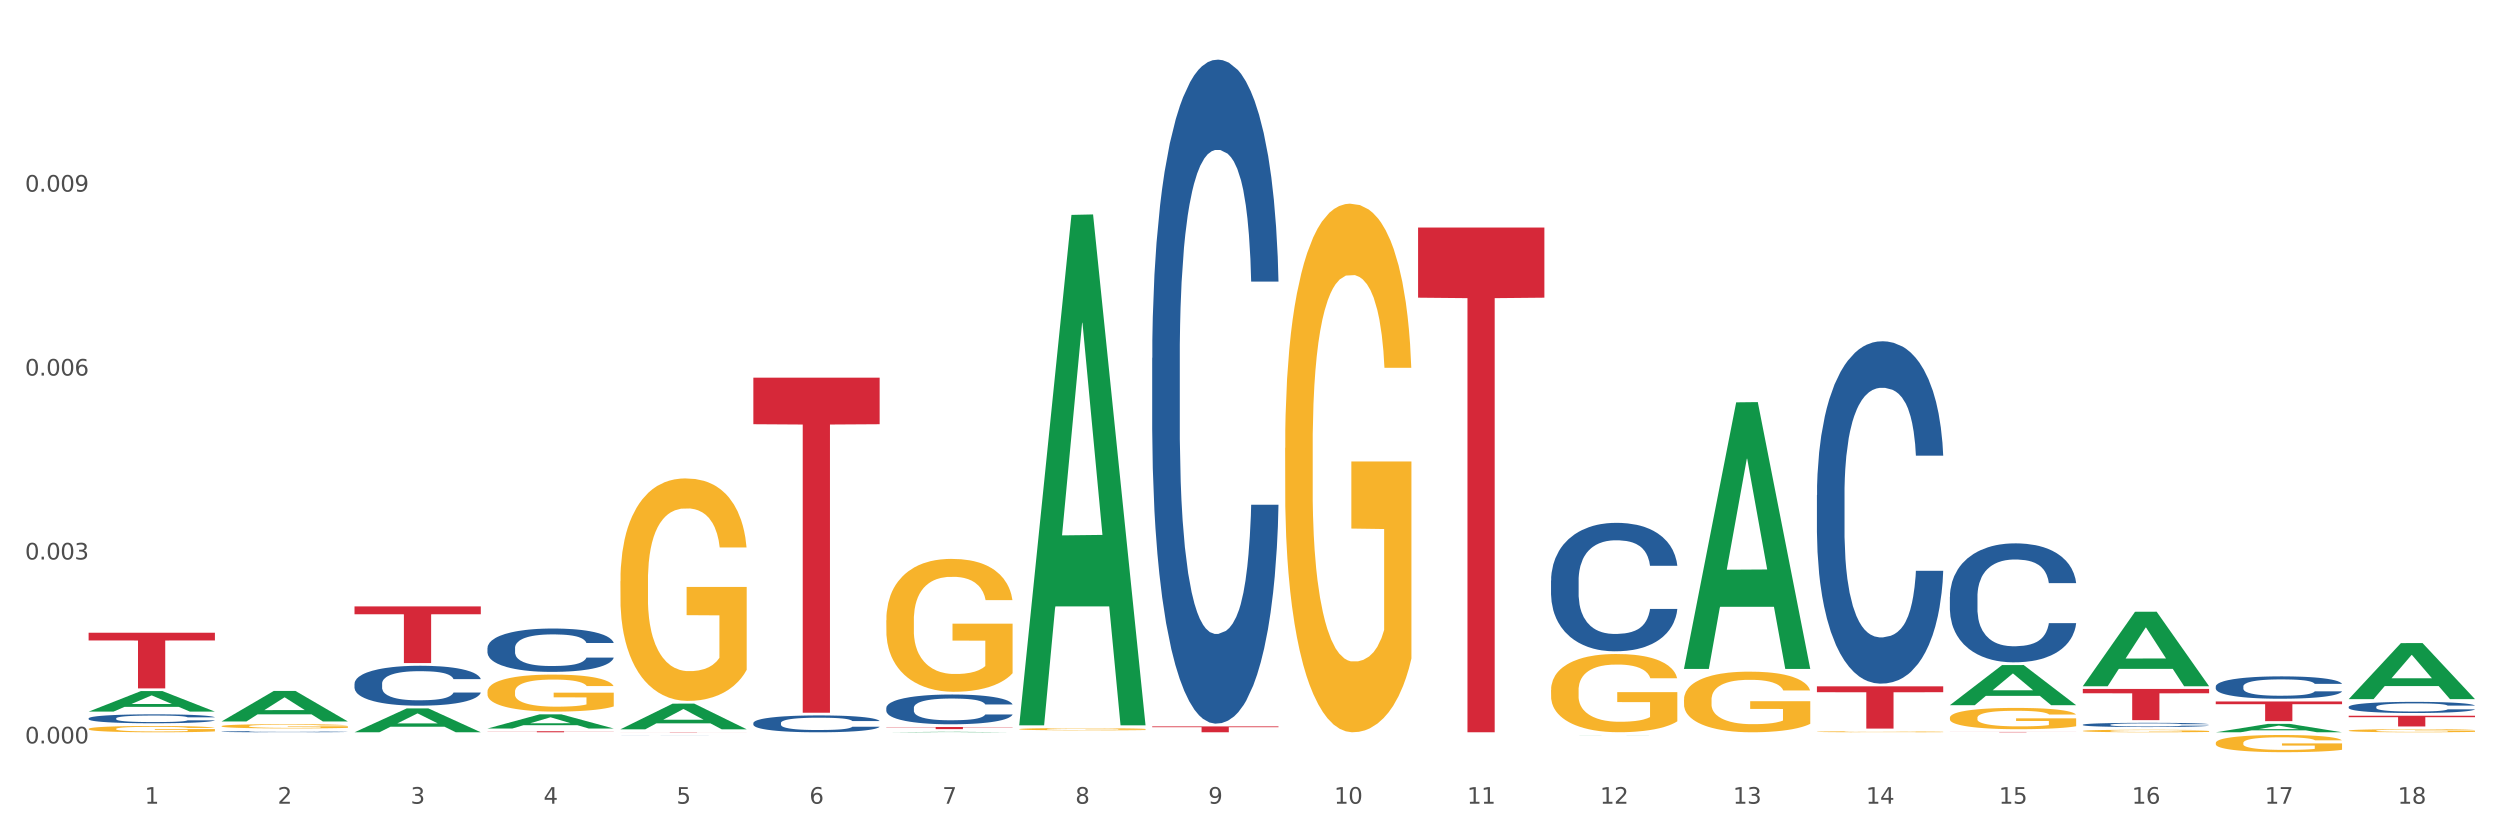 <?xml version="1.0" encoding="utf-8" standalone="no"?>
<!DOCTYPE svg PUBLIC "-//W3C//DTD SVG 1.1//EN"
  "http://www.w3.org/Graphics/SVG/1.1/DTD/svg11.dtd">
<svg xmlns:xlink="http://www.w3.org/1999/xlink" width="1080pt" height="360pt" viewBox="0 0 1080 360" xmlns="http://www.w3.org/2000/svg" version="1.1">
 <rect x="0" y="0" width="1080" height="360" fill="#333333" stroke="none"/>
 <defs>
  <style type="text/css">*{stroke-linejoin: round; stroke-linecap: butt}</style>
 </defs>
 <g id="figure_1">
  <g id="patch_1">
   <path d="M 0 360 
L 1080 360 
L 1080 0 
L 0 0 
z
" style="fill: #ffffff; stroke: #ffffff; stroke-linejoin: miter"/>
  </g>
  <g id="axes_1">
   <g id="matplotlib.axis_1">
    <g id="xtick_1">
     <g id="text_1">
      <!-- 1 -->
      <g style="fill: #4d4d4d" transform="translate(62.51 347.204) scale(0.096 -0.096)">
       <defs>
        <path id="DejaVuSans-31" d="M 794 531 
L 1825 531 
L 1825 4091 
L 703 3866 
L 703 4441 
L 1819 4666 
L 2450 4666 
L 2450 531 
L 3481 531 
L 3481 0 
L 794 0 
L 794 531 
z
" transform="scale(0.016)"/>
       </defs>
       <use xlink:href="#DejaVuSans-31"/>
      </g>
     </g>
    </g>
    <g id="xtick_2">
     <g id="text_2">
      <!-- 2 -->
      <g style="fill: #4d4d4d" transform="translate(119.942 347.204) scale(0.096 -0.096)">
       <defs>
        <path id="DejaVuSans-32" d="M 1228 531 
L 3431 531 
L 3431 0 
L 469 0 
L 469 531 
Q 828 903 1448 1529 
Q 2069 2156 2228 2338 
Q 2531 2678 2651 2914 
Q 2772 3150 2772 3378 
Q 2772 3750 2511 3984 
Q 2250 4219 1831 4219 
Q 1534 4219 1204 4116 
Q 875 4013 500 3803 
L 500 4441 
Q 881 4594 1212 4672 
Q 1544 4750 1819 4750 
Q 2544 4750 2975 4387 
Q 3406 4025 3406 3419 
Q 3406 3131 3298 2873 
Q 3191 2616 2906 2266 
Q 2828 2175 2409 1742 
Q 1991 1309 1228 531 
z
" transform="scale(0.016)"/>
       </defs>
       <use xlink:href="#DejaVuSans-32"/>
      </g>
     </g>
    </g>
    <g id="xtick_3">
     <g id="text_3">
      <!-- 3 -->
      <g style="fill: #4d4d4d" transform="translate(177.375 347.204) scale(0.096 -0.096)">
       <defs>
        <path id="DejaVuSans-33" d="M 2597 2516 
Q 3050 2419 3304 2112 
Q 3559 1806 3559 1356 
Q 3559 666 3084 287 
Q 2609 -91 1734 -91 
Q 1441 -91 1130 -33 
Q 819 25 488 141 
L 488 750 
Q 750 597 1062 519 
Q 1375 441 1716 441 
Q 2309 441 2620 675 
Q 2931 909 2931 1356 
Q 2931 1769 2642 2001 
Q 2353 2234 1838 2234 
L 1294 2234 
L 1294 2753 
L 1863 2753 
Q 2328 2753 2575 2939 
Q 2822 3125 2822 3475 
Q 2822 3834 2567 4026 
Q 2313 4219 1838 4219 
Q 1578 4219 1281 4162 
Q 984 4106 628 3988 
L 628 4550 
Q 988 4650 1302 4700 
Q 1616 4750 1894 4750 
Q 2613 4750 3031 4423 
Q 3450 4097 3450 3541 
Q 3450 3153 3228 2886 
Q 3006 2619 2597 2516 
z
" transform="scale(0.016)"/>
       </defs>
       <use xlink:href="#DejaVuSans-33"/>
      </g>
     </g>
    </g>
    <g id="xtick_4">
     <g id="text_4">
      <!-- 4 -->
      <g style="fill: #4d4d4d" transform="translate(234.808 347.204) scale(0.096 -0.096)">
       <defs>
        <path id="DejaVuSans-34" d="M 2419 4116 
L 825 1625 
L 2419 1625 
L 2419 4116 
z
M 2253 4666 
L 3047 4666 
L 3047 1625 
L 3713 1625 
L 3713 1100 
L 3047 1100 
L 3047 0 
L 2419 0 
L 2419 1100 
L 313 1100 
L 313 1709 
L 2253 4666 
z
" transform="scale(0.016)"/>
       </defs>
       <use xlink:href="#DejaVuSans-34"/>
      </g>
     </g>
    </g>
    <g id="xtick_5">
     <g id="text_5">
      <!-- 5 -->
      <g style="fill: #4d4d4d" transform="translate(292.24 347.204) scale(0.096 -0.096)">
       <defs>
        <path id="DejaVuSans-35" d="M 691 4666 
L 3169 4666 
L 3169 4134 
L 1269 4134 
L 1269 2991 
Q 1406 3038 1543 3061 
Q 1681 3084 1819 3084 
Q 2600 3084 3056 2656 
Q 3513 2228 3513 1497 
Q 3513 744 3044 326 
Q 2575 -91 1722 -91 
Q 1428 -91 1123 -41 
Q 819 9 494 109 
L 494 744 
Q 775 591 1075 516 
Q 1375 441 1709 441 
Q 2250 441 2565 725 
Q 2881 1009 2881 1497 
Q 2881 1984 2565 2268 
Q 2250 2553 1709 2553 
Q 1456 2553 1204 2497 
Q 953 2441 691 2322 
L 691 4666 
z
" transform="scale(0.016)"/>
       </defs>
       <use xlink:href="#DejaVuSans-35"/>
      </g>
     </g>
    </g>
    <g id="xtick_6">
     <g id="text_6">
      <!-- 6 -->
      <g style="fill: #4d4d4d" transform="translate(349.673 347.204) scale(0.096 -0.096)">
       <defs>
        <path id="DejaVuSans-36" d="M 2113 2584 
Q 1688 2584 1439 2293 
Q 1191 2003 1191 1497 
Q 1191 994 1439 701 
Q 1688 409 2113 409 
Q 2538 409 2786 701 
Q 3034 994 3034 1497 
Q 3034 2003 2786 2293 
Q 2538 2584 2113 2584 
z
M 3366 4563 
L 3366 3988 
Q 3128 4100 2886 4159 
Q 2644 4219 2406 4219 
Q 1781 4219 1451 3797 
Q 1122 3375 1075 2522 
Q 1259 2794 1537 2939 
Q 1816 3084 2150 3084 
Q 2853 3084 3261 2657 
Q 3669 2231 3669 1497 
Q 3669 778 3244 343 
Q 2819 -91 2113 -91 
Q 1303 -91 875 529 
Q 447 1150 447 2328 
Q 447 3434 972 4092 
Q 1497 4750 2381 4750 
Q 2619 4750 2861 4703 
Q 3103 4656 3366 4563 
z
" transform="scale(0.016)"/>
       </defs>
       <use xlink:href="#DejaVuSans-36"/>
      </g>
     </g>
    </g>
    <g id="xtick_7">
     <g id="text_7">
      <!-- 7 -->
      <g style="fill: #4d4d4d" transform="translate(407.106 347.204) scale(0.096 -0.096)">
       <defs>
        <path id="DejaVuSans-37" d="M 525 4666 
L 3525 4666 
L 3525 4397 
L 1831 0 
L 1172 0 
L 2766 4134 
L 525 4134 
L 525 4666 
z
" transform="scale(0.016)"/>
       </defs>
       <use xlink:href="#DejaVuSans-37"/>
      </g>
     </g>
    </g>
    <g id="xtick_8">
     <g id="text_8">
      <!-- 8 -->
      <g style="fill: #4d4d4d" transform="translate(464.538 347.204) scale(0.096 -0.096)">
       <defs>
        <path id="DejaVuSans-38" d="M 2034 2216 
Q 1584 2216 1326 1975 
Q 1069 1734 1069 1313 
Q 1069 891 1326 650 
Q 1584 409 2034 409 
Q 2484 409 2743 651 
Q 3003 894 3003 1313 
Q 3003 1734 2745 1975 
Q 2488 2216 2034 2216 
z
M 1403 2484 
Q 997 2584 770 2862 
Q 544 3141 544 3541 
Q 544 4100 942 4425 
Q 1341 4750 2034 4750 
Q 2731 4750 3128 4425 
Q 3525 4100 3525 3541 
Q 3525 3141 3298 2862 
Q 3072 2584 2669 2484 
Q 3125 2378 3379 2068 
Q 3634 1759 3634 1313 
Q 3634 634 3220 271 
Q 2806 -91 2034 -91 
Q 1263 -91 848 271 
Q 434 634 434 1313 
Q 434 1759 690 2068 
Q 947 2378 1403 2484 
z
M 1172 3481 
Q 1172 3119 1398 2916 
Q 1625 2713 2034 2713 
Q 2441 2713 2670 2916 
Q 2900 3119 2900 3481 
Q 2900 3844 2670 4047 
Q 2441 4250 2034 4250 
Q 1625 4250 1398 4047 
Q 1172 3844 1172 3481 
z
" transform="scale(0.016)"/>
       </defs>
       <use xlink:href="#DejaVuSans-38"/>
      </g>
     </g>
    </g>
    <g id="xtick_9">
     <g id="text_9">
      <!-- 9 -->
      <g style="fill: #4d4d4d" transform="translate(521.971 347.204) scale(0.096 -0.096)">
       <defs>
        <path id="DejaVuSans-39" d="M 703 97 
L 703 672 
Q 941 559 1184 500 
Q 1428 441 1663 441 
Q 2288 441 2617 861 
Q 2947 1281 2994 2138 
Q 2813 1869 2534 1725 
Q 2256 1581 1919 1581 
Q 1219 1581 811 2004 
Q 403 2428 403 3163 
Q 403 3881 828 4315 
Q 1253 4750 1959 4750 
Q 2769 4750 3195 4129 
Q 3622 3509 3622 2328 
Q 3622 1225 3098 567 
Q 2575 -91 1691 -91 
Q 1453 -91 1209 -44 
Q 966 3 703 97 
z
M 1959 2075 
Q 2384 2075 2632 2365 
Q 2881 2656 2881 3163 
Q 2881 3666 2632 3958 
Q 2384 4250 1959 4250 
Q 1534 4250 1286 3958 
Q 1038 3666 1038 3163 
Q 1038 2656 1286 2365 
Q 1534 2075 1959 2075 
z
" transform="scale(0.016)"/>
       </defs>
       <use xlink:href="#DejaVuSans-39"/>
      </g>
     </g>
    </g>
    <g id="xtick_10">
     <g id="text_10">
      <!-- 10 -->
      <g style="fill: #4d4d4d" transform="translate(576.35 347.204) scale(0.096 -0.096)">
       <defs>
        <path id="DejaVuSans-30" d="M 2034 4250 
Q 1547 4250 1301 3770 
Q 1056 3291 1056 2328 
Q 1056 1369 1301 889 
Q 1547 409 2034 409 
Q 2525 409 2770 889 
Q 3016 1369 3016 2328 
Q 3016 3291 2770 3770 
Q 2525 4250 2034 4250 
z
M 2034 4750 
Q 2819 4750 3233 4129 
Q 3647 3509 3647 2328 
Q 3647 1150 3233 529 
Q 2819 -91 2034 -91 
Q 1250 -91 836 529 
Q 422 1150 422 2328 
Q 422 3509 836 4129 
Q 1250 4750 2034 4750 
z
" transform="scale(0.016)"/>
       </defs>
       <use xlink:href="#DejaVuSans-31"/>
       <use xlink:href="#DejaVuSans-30" transform="translate(63.623 0)"/>
      </g>
     </g>
    </g>
    <g id="xtick_11">
     <g id="text_11">
      <!-- 11 -->
      <g style="fill: #4d4d4d" transform="translate(633.783 347.204) scale(0.096 -0.096)">
       <use xlink:href="#DejaVuSans-31"/>
       <use xlink:href="#DejaVuSans-31" transform="translate(63.623 0)"/>
      </g>
     </g>
    </g>
    <g id="xtick_12">
     <g id="text_12">
      <!-- 12 -->
      <g style="fill: #4d4d4d" transform="translate(691.215 347.204) scale(0.096 -0.096)">
       <use xlink:href="#DejaVuSans-31"/>
       <use xlink:href="#DejaVuSans-32" transform="translate(63.623 0)"/>
      </g>
     </g>
    </g>
    <g id="xtick_13">
     <g id="text_13">
      <!-- 13 -->
      <g style="fill: #4d4d4d" transform="translate(748.648 347.204) scale(0.096 -0.096)">
       <use xlink:href="#DejaVuSans-31"/>
       <use xlink:href="#DejaVuSans-33" transform="translate(63.623 0)"/>
      </g>
     </g>
    </g>
    <g id="xtick_14">
     <g id="text_14">
      <!-- 14 -->
      <g style="fill: #4d4d4d" transform="translate(806.081 347.204) scale(0.096 -0.096)">
       <use xlink:href="#DejaVuSans-31"/>
       <use xlink:href="#DejaVuSans-34" transform="translate(63.623 0)"/>
      </g>
     </g>
    </g>
    <g id="xtick_15">
     <g id="text_15">
      <!-- 15 -->
      <g style="fill: #4d4d4d" transform="translate(863.513 347.204) scale(0.096 -0.096)">
       <use xlink:href="#DejaVuSans-31"/>
       <use xlink:href="#DejaVuSans-35" transform="translate(63.623 0)"/>
      </g>
     </g>
    </g>
    <g id="xtick_16">
     <g id="text_16">
      <!-- 16 -->
      <g style="fill: #4d4d4d" transform="translate(920.946 347.204) scale(0.096 -0.096)">
       <use xlink:href="#DejaVuSans-31"/>
       <use xlink:href="#DejaVuSans-36" transform="translate(63.623 0)"/>
      </g>
     </g>
    </g>
    <g id="xtick_17">
     <g id="text_17">
      <!-- 17 -->
      <g style="fill: #4d4d4d" transform="translate(978.379 347.204) scale(0.096 -0.096)">
       <use xlink:href="#DejaVuSans-31"/>
       <use xlink:href="#DejaVuSans-37" transform="translate(63.623 0)"/>
      </g>
     </g>
    </g>
    <g id="xtick_18">
     <g id="text_18">
      <!-- 18 -->
      <g style="fill: #4d4d4d" transform="translate(1035.811 347.204) scale(0.096 -0.096)">
       <use xlink:href="#DejaVuSans-31"/>
       <use xlink:href="#DejaVuSans-38" transform="translate(63.623 0)"/>
      </g>
     </g>
    </g>
    <g id="xtick_19"/>
    <g id="xtick_20"/>
    <g id="xtick_21"/>
    <g id="xtick_22"/>
    <g id="xtick_23"/>
    <g id="xtick_24"/>
    <g id="xtick_25"/>
    <g id="xtick_26"/>
    <g id="xtick_27"/>
    <g id="xtick_28"/>
    <g id="xtick_29"/>
    <g id="xtick_30"/>
    <g id="xtick_31"/>
    <g id="xtick_32"/>
    <g id="xtick_33"/>
    <g id="xtick_34"/>
    <g id="xtick_35"/>
   </g>
   <g id="matplotlib.axis_2">
    <g id="ytick_1">
     <g id="text_19">
      <!-- 0.000 -->
      <g style="fill: #4d4d4d" transform="translate(10.8 321.164) scale(0.096 -0.096)">
       <defs>
        <path id="DejaVuSans-2e" d="M 684 794 
L 1344 794 
L 1344 0 
L 684 0 
L 684 794 
z
" transform="scale(0.016)"/>
       </defs>
       <use xlink:href="#DejaVuSans-30"/>
       <use xlink:href="#DejaVuSans-2e" transform="translate(63.623 0)"/>
       <use xlink:href="#DejaVuSans-30" transform="translate(95.41 0)"/>
       <use xlink:href="#DejaVuSans-30" transform="translate(159.033 0)"/>
       <use xlink:href="#DejaVuSans-30" transform="translate(222.656 0)"/>
      </g>
     </g>
    </g>
    <g id="ytick_2">
     <g id="text_20">
      <!-- 0.003 -->
      <g style="fill: #4d4d4d" transform="translate(10.8 241.708) scale(0.096 -0.096)">
       <use xlink:href="#DejaVuSans-30"/>
       <use xlink:href="#DejaVuSans-2e" transform="translate(63.623 0)"/>
       <use xlink:href="#DejaVuSans-30" transform="translate(95.41 0)"/>
       <use xlink:href="#DejaVuSans-30" transform="translate(159.033 0)"/>
       <use xlink:href="#DejaVuSans-33" transform="translate(222.656 0)"/>
      </g>
     </g>
    </g>
    <g id="ytick_3">
     <g id="text_21">
      <!-- 0.006 -->
      <g style="fill: #4d4d4d" transform="translate(10.8 162.253) scale(0.096 -0.096)">
       <use xlink:href="#DejaVuSans-30"/>
       <use xlink:href="#DejaVuSans-2e" transform="translate(63.623 0)"/>
       <use xlink:href="#DejaVuSans-30" transform="translate(95.41 0)"/>
       <use xlink:href="#DejaVuSans-30" transform="translate(159.033 0)"/>
       <use xlink:href="#DejaVuSans-36" transform="translate(222.656 0)"/>
      </g>
     </g>
    </g>
    <g id="ytick_4">
     <g id="text_22">
      <!-- 0.009 -->
      <g style="fill: #4d4d4d" transform="translate(10.8 82.797) scale(0.096 -0.096)">
       <use xlink:href="#DejaVuSans-30"/>
       <use xlink:href="#DejaVuSans-2e" transform="translate(63.623 0)"/>
       <use xlink:href="#DejaVuSans-30" transform="translate(95.41 0)"/>
       <use xlink:href="#DejaVuSans-30" transform="translate(159.033 0)"/>
       <use xlink:href="#DejaVuSans-39" transform="translate(222.656 0)"/>
      </g>
     </g>
    </g>
    <g id="ytick_5"/>
    <g id="ytick_6"/>
    <g id="ytick_7"/>
    <g id="ytick_8"/>
   </g>
   <g id="PolyCollection_1">
    <path d="M 38.283 307.406 
L 38.339 307.398 
L 60.839 298.555 
L 70.176 298.547 
L 92.844 307.423 
L 82.044 307.423 
L 77.151 305.356 
L 53.92 305.356 
L 53.751 305.389 
L 49.026 307.423 
L 38.283 307.423 
L 38.283 307.406 
L 56.845 304.122 
L 74.226 304.114 
L 65.62 300.439 
L 65.507 300.422 
L 65.395 300.447 
L 56.789 304.114 
L 56.845 304.122 
L 38.283 307.406 
z
" clip-path="url(#pc26e4a9fe8)" style="fill: #109648"/>
    <path d="M 95.716 311.649 
L 95.772 311.637 
L 118.271 298.487 
L 127.609 298.474 
L 150.277 311.674 
L 139.477 311.674 
L 134.583 308.6 
L 111.353 308.6 
L 111.184 308.65 
L 106.459 311.674 
L 95.716 311.674 
L 95.716 311.649 
L 114.278 306.766 
L 131.659 306.754 
L 123.052 301.288 
L 122.94 301.263 
L 122.827 301.3 
L 114.221 306.754 
L 114.278 306.766 
L 95.716 311.649 
z
" clip-path="url(#pc26e4a9fe8)" style="fill: #109648"/>
    <path d="M 268.014 316.233 
L 322.575 316.233 
L 322.575 316.249 
L 301.112 316.249 
L 301.112 316.349 
L 289.347 316.349 
L 289.347 316.249 
L 268.014 316.249 
L 268.014 316.233 
L 268.014 316.233 
z
" clip-path="url(#pc26e4a9fe8)" style="fill: #d62839"/>
    <path d="M 325.447 163.147 
L 380.008 163.147 
L 380.008 183.261 
L 358.545 183.397 
L 358.545 307.891 
L 346.78 307.891 
L 346.78 183.397 
L 325.447 183.261 
L 325.447 163.283 
L 325.447 163.147 
z
" clip-path="url(#pc26e4a9fe8)" style="fill: #d62839"/>
    <path d="M 153.148 316.33 
L 153.205 316.32 
L 175.704 306.031 
L 185.041 306.022 
L 207.709 316.349 
L 196.91 316.349 
L 192.016 313.944 
L 168.785 313.944 
L 168.617 313.983 
L 163.892 316.349 
L 153.148 316.349 
L 153.148 316.33 
L 171.71 312.509 
L 189.091 312.5 
L 180.485 308.223 
L 180.373 308.204 
L 180.26 308.233 
L 171.654 312.5 
L 171.71 312.509 
L 153.148 316.33 
z
" clip-path="url(#pc26e4a9fe8)" style="fill: #109648"/>
    <path d="M 210.581 314.713 
L 210.637 314.708 
L 233.137 308.59 
L 242.474 308.584 
L 265.142 314.725 
L 254.342 314.725 
L 249.449 313.295 
L 226.218 313.295 
L 226.049 313.318 
L 221.325 314.725 
L 210.581 314.725 
L 210.581 314.713 
L 229.143 312.442 
L 246.524 312.436 
L 237.918 309.893 
L 237.805 309.882 
L 237.693 309.899 
L 229.087 312.436 
L 229.143 312.442 
L 210.581 314.713 
z
" clip-path="url(#pc26e4a9fe8)" style="fill: #109648"/>
    <path d="M 382.879 314.062 
L 437.44 314.062 
L 437.44 314.19 
L 415.978 314.19 
L 415.978 314.983 
L 404.212 314.983 
L 404.212 314.19 
L 382.879 314.19 
L 382.879 314.062 
L 382.879 314.062 
z
" clip-path="url(#pc26e4a9fe8)" style="fill: #d62839"/>
    <path d="M 153.148 261.952 
L 207.709 261.952 
L 207.709 265.355 
L 186.247 265.378 
L 186.247 286.441 
L 174.482 286.441 
L 174.482 265.378 
L 153.148 265.355 
L 153.148 261.975 
L 153.148 261.952 
z
" clip-path="url(#pc26e4a9fe8)" style="fill: #d62839"/>
    <path d="M 38.283 273.334 
L 92.844 273.334 
L 92.844 276.676 
L 71.382 276.698 
L 71.382 297.38 
L 59.616 297.38 
L 59.616 276.698 
L 38.283 276.676 
L 38.283 273.357 
L 38.283 273.334 
z
" clip-path="url(#pc26e4a9fe8)" style="fill: #d62839"/>
    <path d="M 210.581 315.892 
L 265.142 315.892 
L 265.142 315.956 
L 243.68 315.956 
L 243.68 316.349 
L 231.914 316.349 
L 231.914 315.956 
L 210.581 315.956 
L 210.581 315.892 
L 210.581 315.892 
z
" clip-path="url(#pc26e4a9fe8)" style="fill: #d62839"/>
    <path d="M 1014.639 309.195 
L 1069.2 309.195 
L 1069.2 309.839 
L 1047.738 309.843 
L 1047.738 313.83 
L 1035.972 313.83 
L 1035.972 309.843 
L 1014.639 309.839 
L 1014.639 309.199 
L 1014.639 309.195 
z
" clip-path="url(#pc26e4a9fe8)" style="fill: #d62839"/>
    <path d="M 899.774 297.627 
L 954.335 297.627 
L 954.335 299.498 
L 932.872 299.511 
L 932.872 311.091 
L 921.107 311.091 
L 921.107 299.511 
L 899.774 299.498 
L 899.774 297.64 
L 899.774 297.627 
z
" clip-path="url(#pc26e4a9fe8)" style="fill: #d62839"/>
    <path d="M 612.61 98.294 
L 667.171 98.294 
L 667.171 128.597 
L 645.709 128.801 
L 645.709 316.349 
L 633.943 316.349 
L 633.943 128.801 
L 612.61 128.597 
L 612.61 98.499 
L 612.61 98.294 
z
" clip-path="url(#pc26e4a9fe8)" style="fill: #d62839"/>
    <path d="M 784.908 296.504 
L 839.469 296.504 
L 839.469 299.038 
L 818.007 299.056 
L 818.007 314.744 
L 806.241 314.744 
L 806.241 299.056 
L 784.908 299.038 
L 784.908 296.521 
L 784.908 296.504 
z
" clip-path="url(#pc26e4a9fe8)" style="fill: #d62839"/>
    <path d="M 842.341 316.19 
L 896.902 316.19 
L 896.902 316.212 
L 875.439 316.212 
L 875.439 316.349 
L 863.674 316.349 
L 863.674 316.212 
L 842.341 316.212 
L 842.341 316.19 
L 842.341 316.19 
z
" clip-path="url(#pc26e4a9fe8)" style="fill: #d62839"/>
    <path d="M 497.745 313.792 
L 552.306 313.792 
L 552.306 314.148 
L 530.843 314.15 
L 530.843 316.349 
L 519.078 316.349 
L 519.078 314.15 
L 497.745 314.148 
L 497.745 313.795 
L 497.745 313.792 
z
" clip-path="url(#pc26e4a9fe8)" style="fill: #d62839"/>
    <path d="M 957.206 303.024 
L 1011.767 303.024 
L 1011.767 304.207 
L 990.305 304.215 
L 990.305 311.539 
L 978.539 311.539 
L 978.539 304.215 
L 957.206 304.207 
L 957.206 303.032 
L 957.206 303.024 
z
" clip-path="url(#pc26e4a9fe8)" style="fill: #d62839"/>
    <path d="M 957.206 316.343 
L 957.262 316.339 
L 979.762 312.709 
L 989.099 312.706 
L 1011.767 316.349 
L 1000.968 316.349 
L 996.074 315.501 
L 972.843 315.501 
L 972.675 315.515 
L 967.95 316.349 
L 957.206 316.349 
L 957.206 316.343 
L 975.768 314.995 
L 993.149 314.991 
L 984.543 313.482 
L 984.431 313.476 
L 984.318 313.486 
L 975.712 314.991 
L 975.768 314.995 
L 957.206 316.343 
z
" clip-path="url(#pc26e4a9fe8)" style="fill: #109648"/>
    <path d="M 842.341 304.619 
L 842.397 304.602 
L 864.896 287.31 
L 874.234 287.294 
L 896.902 304.651 
L 886.102 304.651 
L 881.209 300.609 
L 857.978 300.609 
L 857.809 300.675 
L 853.084 304.651 
L 842.341 304.651 
L 842.341 304.619 
L 860.903 298.197 
L 878.284 298.181 
L 869.678 290.993 
L 869.565 290.961 
L 869.453 291.01 
L 860.847 298.181 
L 860.903 298.197 
L 842.341 304.619 
z
" clip-path="url(#pc26e4a9fe8)" style="fill: #109648"/>
    <path d="M 784.908 213.882 
L 784.973 213.747 
L 784.973 209.965 
L 785.166 204.831 
L 785.876 195.376 
L 786.778 188.216 
L 788.326 179.841 
L 789.165 176.329 
L 790.261 172.412 
L 792.518 166.063 
L 795.098 160.659 
L 796.904 157.688 
L 798.258 155.796 
L 801.289 152.419 
L 803.031 150.933 
L 804.836 149.718 
L 806.384 148.907 
L 808.964 147.962 
L 811.028 147.556 
L 813.414 147.421 
L 815.413 147.556 
L 818.058 148.097 
L 821.927 149.718 
L 823.41 150.663 
L 825.41 152.284 
L 827.473 154.446 
L 829.15 156.607 
L 831.085 159.714 
L 833.084 163.766 
L 835.019 168.899 
L 836.374 173.627 
L 837.47 178.625 
L 838.437 184.704 
L 839.147 191.323 
L 839.469 196.862 
L 827.667 196.862 
L 827.345 191.863 
L 826.7 186.46 
L 826.055 182.813 
L 825.345 179.841 
L 824.249 176.464 
L 823.281 174.303 
L 821.669 171.736 
L 820.186 170.115 
L 818.96 169.17 
L 817.477 168.359 
L 814.317 167.549 
L 812.06 167.549 
L 810.641 167.819 
L 808.9 168.494 
L 807.416 169.44 
L 805.675 171.061 
L 804.321 172.817 
L 802.966 175.113 
L 802.192 176.734 
L 801.031 179.706 
L 800.257 182.138 
L 799.226 186.325 
L 798.645 189.297 
L 797.613 196.997 
L 797.162 202.67 
L 796.968 206.587 
L 796.839 210.91 
L 796.839 231.983 
L 797.226 241.439 
L 797.549 245.491 
L 798.065 250.084 
L 799.032 256.028 
L 800.451 261.836 
L 801.934 266.024 
L 803.16 268.59 
L 804.321 270.481 
L 805.481 271.967 
L 806.9 273.318 
L 808.061 274.129 
L 809.802 274.939 
L 811.866 275.344 
L 813.479 275.344 
L 816.768 274.669 
L 818.251 273.994 
L 819.67 273.048 
L 821.218 271.562 
L 822.443 269.941 
L 823.152 268.725 
L 824.313 266.159 
L 825.216 263.457 
L 825.99 260.35 
L 826.506 257.649 
L 827.087 253.596 
L 827.538 249.003 
L 827.667 246.572 
L 839.469 246.572 
L 839.211 251.435 
L 838.76 256.163 
L 837.857 262.512 
L 837.147 266.159 
L 836.051 270.617 
L 834.89 274.399 
L 833.278 278.586 
L 831.795 281.693 
L 830.247 284.395 
L 828.57 286.826 
L 825.539 290.204 
L 824.442 291.149 
L 822.121 292.77 
L 820.315 293.716 
L 817.671 294.661 
L 814.962 295.202 
L 812.124 295.337 
L 809.609 295.066 
L 806.836 294.256 
L 805.094 293.445 
L 803.16 292.23 
L 800.902 290.339 
L 798.774 288.042 
L 796.775 285.341 
L 794.905 282.234 
L 793.163 278.721 
L 790.906 272.913 
L 789.229 267.239 
L 788.004 261.971 
L 787.165 257.514 
L 786.327 251.84 
L 785.876 247.923 
L 785.166 238.467 
L 784.908 229.687 
L 784.908 213.882 
z
" clip-path="url(#pc26e4a9fe8)" style="fill: #255c99"/>
    <path d="M 899.774 313.077 
L 899.838 313.076 
L 899.838 313.029 
L 900.032 312.966 
L 900.741 312.849 
L 901.644 312.761 
L 903.192 312.657 
L 904.03 312.614 
L 905.126 312.566 
L 907.384 312.488 
L 909.963 312.421 
L 911.769 312.384 
L 913.124 312.361 
L 916.155 312.319 
L 917.896 312.301 
L 919.702 312.286 
L 921.25 312.276 
L 923.829 312.264 
L 925.893 312.259 
L 928.279 312.258 
L 930.279 312.259 
L 932.923 312.266 
L 936.793 312.286 
L 938.276 312.298 
L 940.275 312.318 
L 942.339 312.344 
L 944.016 312.371 
L 945.951 312.409 
L 947.95 312.459 
L 949.885 312.523 
L 951.239 312.581 
L 952.335 312.642 
L 953.303 312.717 
L 954.012 312.799 
L 954.335 312.867 
L 942.532 312.867 
L 942.21 312.806 
L 941.565 312.739 
L 940.92 312.694 
L 940.211 312.657 
L 939.114 312.616 
L 938.147 312.589 
L 936.535 312.558 
L 935.051 312.538 
L 933.826 312.526 
L 932.342 312.516 
L 929.182 312.506 
L 926.925 312.506 
L 925.506 312.509 
L 923.765 312.518 
L 922.282 312.529 
L 920.54 312.549 
L 919.186 312.571 
L 917.832 312.599 
L 917.058 312.619 
L 915.897 312.656 
L 915.123 312.686 
L 914.091 312.737 
L 913.511 312.774 
L 912.479 312.869 
L 912.027 312.939 
L 911.834 312.987 
L 911.705 313.041 
L 911.705 313.3 
L 912.092 313.417 
L 912.414 313.467 
L 912.93 313.524 
L 913.897 313.597 
L 915.316 313.668 
L 916.8 313.72 
L 918.025 313.752 
L 919.186 313.775 
L 920.347 313.793 
L 921.766 313.81 
L 922.927 313.82 
L 924.668 313.83 
L 926.732 313.835 
L 928.344 313.835 
L 931.633 313.827 
L 933.116 313.818 
L 934.535 313.807 
L 936.083 313.788 
L 937.308 313.768 
L 938.018 313.753 
L 939.179 313.722 
L 940.082 313.688 
L 940.856 313.65 
L 941.372 313.617 
L 941.952 313.567 
L 942.403 313.51 
L 942.532 313.48 
L 954.335 313.48 
L 954.077 313.54 
L 953.625 313.599 
L 952.722 313.677 
L 952.013 313.722 
L 950.916 313.777 
L 949.756 313.823 
L 948.143 313.875 
L 946.66 313.913 
L 945.112 313.947 
L 943.435 313.977 
L 940.404 314.018 
L 939.308 314.03 
L 936.986 314.05 
L 935.18 314.062 
L 932.536 314.073 
L 929.827 314.08 
L 926.99 314.082 
L 924.474 314.078 
L 921.701 314.068 
L 919.96 314.058 
L 918.025 314.043 
L 915.768 314.02 
L 913.64 313.992 
L 911.64 313.958 
L 909.77 313.92 
L 908.029 313.877 
L 905.771 313.805 
L 904.095 313.735 
L 902.869 313.67 
L 902.031 313.615 
L 901.192 313.545 
L 900.741 313.497 
L 900.032 313.38 
L 899.774 313.272 
L 899.774 313.077 
z
" clip-path="url(#pc26e4a9fe8)" style="fill: #255c99"/>
    <path d="M 957.206 296.532 
L 957.271 296.524 
L 957.271 296.276 
L 957.464 295.941 
L 958.174 295.323 
L 959.077 294.855 
L 960.624 294.307 
L 961.463 294.078 
L 962.559 293.822 
L 964.816 293.407 
L 967.396 293.054 
L 969.202 292.859 
L 970.556 292.736 
L 973.587 292.515 
L 975.329 292.418 
L 977.135 292.338 
L 978.682 292.285 
L 981.262 292.224 
L 983.326 292.197 
L 985.712 292.188 
L 987.711 292.197 
L 990.356 292.232 
L 994.225 292.338 
L 995.709 292.4 
L 997.708 292.506 
L 999.772 292.647 
L 1001.448 292.789 
L 1003.383 292.992 
L 1005.382 293.257 
L 1007.317 293.592 
L 1008.672 293.901 
L 1009.768 294.228 
L 1010.735 294.625 
L 1011.445 295.058 
L 1011.767 295.42 
L 999.965 295.42 
L 999.643 295.093 
L 998.998 294.74 
L 998.353 294.502 
L 997.643 294.307 
L 996.547 294.087 
L 995.58 293.945 
L 993.967 293.778 
L 992.484 293.672 
L 991.259 293.61 
L 989.775 293.557 
L 986.615 293.504 
L 984.358 293.504 
L 982.939 293.522 
L 981.198 293.566 
L 979.714 293.627 
L 977.973 293.733 
L 976.619 293.848 
L 975.264 293.998 
L 974.49 294.104 
L 973.329 294.299 
L 972.556 294.457 
L 971.524 294.731 
L 970.943 294.925 
L 969.911 295.429 
L 969.46 295.8 
L 969.266 296.056 
L 969.137 296.338 
L 969.137 297.716 
L 969.524 298.334 
L 969.847 298.598 
L 970.363 298.899 
L 971.33 299.287 
L 972.749 299.667 
L 974.232 299.941 
L 975.458 300.108 
L 976.619 300.232 
L 977.779 300.329 
L 979.198 300.417 
L 980.359 300.47 
L 982.101 300.523 
L 984.164 300.55 
L 985.777 300.55 
L 989.066 300.506 
L 990.549 300.461 
L 991.968 300.4 
L 993.516 300.303 
L 994.741 300.197 
L 995.451 300.117 
L 996.611 299.949 
L 997.514 299.773 
L 998.288 299.57 
L 998.804 299.393 
L 999.385 299.128 
L 999.836 298.828 
L 999.965 298.669 
L 1011.767 298.669 
L 1011.509 298.987 
L 1011.058 299.296 
L 1010.155 299.711 
L 1009.446 299.949 
L 1008.349 300.241 
L 1007.188 300.488 
L 1005.576 300.762 
L 1004.093 300.965 
L 1002.545 301.141 
L 1000.868 301.3 
L 997.837 301.521 
L 996.74 301.583 
L 994.419 301.689 
L 992.613 301.751 
L 989.969 301.812 
L 987.26 301.848 
L 984.422 301.857 
L 981.907 301.839 
L 979.134 301.786 
L 977.393 301.733 
L 975.458 301.653 
L 973.2 301.53 
L 971.072 301.38 
L 969.073 301.203 
L 967.203 301 
L 965.461 300.771 
L 963.204 300.391 
L 961.527 300.02 
L 960.302 299.676 
L 959.463 299.384 
L 958.625 299.013 
L 958.174 298.757 
L 957.464 298.139 
L 957.206 297.565 
L 957.206 296.532 
z
" clip-path="url(#pc26e4a9fe8)" style="fill: #255c99"/>
    <path d="M 1014.639 305.371 
L 1014.703 305.367 
L 1014.703 305.243 
L 1014.897 305.076 
L 1015.606 304.767 
L 1016.509 304.534 
L 1018.057 304.261 
L 1018.895 304.146 
L 1019.992 304.018 
L 1022.249 303.811 
L 1024.829 303.635 
L 1026.635 303.538 
L 1027.989 303.476 
L 1031.02 303.366 
L 1032.761 303.318 
L 1034.567 303.278 
L 1036.115 303.252 
L 1038.695 303.221 
L 1040.759 303.207 
L 1043.145 303.203 
L 1045.144 303.207 
L 1047.788 303.225 
L 1051.658 303.278 
L 1053.141 303.309 
L 1055.141 303.362 
L 1057.204 303.432 
L 1058.881 303.503 
L 1060.816 303.604 
L 1062.815 303.736 
L 1064.75 303.904 
L 1066.104 304.058 
L 1067.201 304.221 
L 1068.168 304.419 
L 1068.878 304.635 
L 1069.2 304.816 
L 1057.398 304.816 
L 1057.075 304.653 
L 1056.43 304.476 
L 1055.785 304.357 
L 1055.076 304.261 
L 1053.98 304.15 
L 1053.012 304.08 
L 1051.4 303.996 
L 1049.917 303.943 
L 1048.691 303.912 
L 1047.208 303.886 
L 1044.048 303.86 
L 1041.79 303.86 
L 1040.372 303.868 
L 1038.63 303.89 
L 1037.147 303.921 
L 1035.406 303.974 
L 1034.051 304.031 
L 1032.697 304.106 
L 1031.923 304.159 
L 1030.762 304.256 
L 1029.988 304.335 
L 1028.956 304.472 
L 1028.376 304.569 
L 1027.344 304.82 
L 1026.893 305.005 
L 1026.699 305.133 
L 1026.57 305.274 
L 1026.57 305.961 
L 1026.957 306.27 
L 1027.28 306.402 
L 1027.796 306.552 
L 1028.763 306.746 
L 1030.182 306.935 
L 1031.665 307.072 
L 1032.89 307.155 
L 1034.051 307.217 
L 1035.212 307.266 
L 1036.631 307.31 
L 1037.792 307.336 
L 1039.533 307.363 
L 1041.597 307.376 
L 1043.209 307.376 
L 1046.498 307.354 
L 1047.982 307.332 
L 1049.401 307.301 
L 1050.948 307.252 
L 1052.174 307.199 
L 1052.883 307.16 
L 1054.044 307.076 
L 1054.947 306.988 
L 1055.721 306.887 
L 1056.237 306.799 
L 1056.817 306.666 
L 1057.269 306.517 
L 1057.398 306.437 
L 1069.2 306.437 
L 1068.942 306.596 
L 1068.491 306.75 
L 1067.588 306.957 
L 1066.878 307.076 
L 1065.782 307.222 
L 1064.621 307.345 
L 1063.009 307.481 
L 1061.525 307.583 
L 1059.978 307.671 
L 1058.301 307.75 
L 1055.27 307.86 
L 1054.173 307.891 
L 1051.851 307.944 
L 1050.046 307.975 
L 1047.401 308.006 
L 1044.693 308.023 
L 1041.855 308.028 
L 1039.34 308.019 
L 1036.567 307.993 
L 1034.825 307.966 
L 1032.89 307.926 
L 1030.633 307.865 
L 1028.505 307.79 
L 1026.506 307.702 
L 1024.635 307.6 
L 1022.894 307.486 
L 1020.637 307.296 
L 1018.96 307.111 
L 1017.735 306.94 
L 1016.896 306.794 
L 1016.058 306.609 
L 1015.606 306.481 
L 1014.897 306.173 
L 1014.639 305.886 
L 1014.639 305.371 
z
" clip-path="url(#pc26e4a9fe8)" style="fill: #255c99"/>
    <path d="M 842.341 257.821 
L 842.405 257.774 
L 842.405 256.459 
L 842.599 254.675 
L 843.308 251.389 
L 844.211 248.901 
L 845.759 245.991 
L 846.597 244.771 
L 847.694 243.409 
L 849.951 241.203 
L 852.531 239.325 
L 854.337 238.292 
L 855.691 237.635 
L 858.722 236.462 
L 860.463 235.945 
L 862.269 235.523 
L 863.817 235.241 
L 866.397 234.913 
L 868.46 234.772 
L 870.847 234.725 
L 872.846 234.772 
L 875.49 234.96 
L 879.36 235.523 
L 880.843 235.851 
L 882.842 236.415 
L 884.906 237.166 
L 886.583 237.917 
L 888.518 238.997 
L 890.517 240.405 
L 892.452 242.189 
L 893.806 243.832 
L 894.903 245.569 
L 895.87 247.681 
L 896.579 249.981 
L 896.902 251.906 
L 885.1 251.906 
L 884.777 250.169 
L 884.132 248.291 
L 883.487 247.024 
L 882.778 245.991 
L 881.682 244.817 
L 880.714 244.066 
L 879.102 243.174 
L 877.618 242.611 
L 876.393 242.283 
L 874.91 242.001 
L 871.75 241.719 
L 869.492 241.719 
L 868.074 241.813 
L 866.332 242.048 
L 864.849 242.376 
L 863.108 242.94 
L 861.753 243.55 
L 860.399 244.348 
L 859.625 244.911 
L 858.464 245.944 
L 857.69 246.789 
L 856.658 248.244 
L 856.078 249.277 
L 855.046 251.953 
L 854.594 253.924 
L 854.401 255.286 
L 854.272 256.788 
L 854.272 264.111 
L 854.659 267.397 
L 854.981 268.805 
L 855.497 270.401 
L 856.465 272.467 
L 857.884 274.485 
L 859.367 275.94 
L 860.592 276.832 
L 861.753 277.489 
L 862.914 278.006 
L 864.333 278.475 
L 865.494 278.757 
L 867.235 279.038 
L 869.299 279.179 
L 870.911 279.179 
L 874.2 278.945 
L 875.684 278.71 
L 877.103 278.381 
L 878.65 277.865 
L 879.876 277.302 
L 880.585 276.879 
L 881.746 275.987 
L 882.649 275.048 
L 883.423 273.969 
L 883.939 273.03 
L 884.519 271.622 
L 884.971 270.026 
L 885.1 269.181 
L 896.902 269.181 
L 896.644 270.871 
L 896.192 272.513 
L 895.29 274.72 
L 894.58 275.987 
L 893.484 277.536 
L 892.323 278.851 
L 890.711 280.306 
L 889.227 281.386 
L 887.679 282.324 
L 886.003 283.169 
L 882.971 284.343 
L 881.875 284.672 
L 879.553 285.235 
L 877.747 285.563 
L 875.103 285.892 
L 872.395 286.08 
L 869.557 286.127 
L 867.042 286.033 
L 864.268 285.751 
L 862.527 285.47 
L 860.592 285.047 
L 858.335 284.39 
L 856.207 283.592 
L 854.208 282.653 
L 852.337 281.573 
L 850.596 280.353 
L 848.339 278.334 
L 846.662 276.363 
L 845.436 274.532 
L 844.598 272.983 
L 843.76 271.011 
L 843.308 269.65 
L 842.599 266.364 
L 842.341 263.313 
L 842.341 257.821 
z
" clip-path="url(#pc26e4a9fe8)" style="fill: #255c99"/>
    <path d="M 497.745 154.653 
L 497.809 154.391 
L 497.809 147.055 
L 498.003 137.1 
L 498.712 118.762 
L 499.615 104.877 
L 501.163 88.634 
L 502.001 81.823 
L 503.098 74.225 
L 505.355 61.912 
L 507.935 51.433 
L 509.74 45.67 
L 511.095 42.002 
L 514.126 35.453 
L 515.867 32.571 
L 517.673 30.213 
L 519.221 28.641 
L 521.801 26.807 
L 523.864 26.021 
L 526.251 25.759 
L 528.25 26.021 
L 530.894 27.069 
L 534.764 30.213 
L 536.247 32.047 
L 538.246 35.191 
L 540.31 39.382 
L 541.987 43.574 
L 543.922 49.599 
L 545.921 57.459 
L 547.856 67.414 
L 549.21 76.583 
L 550.306 86.276 
L 551.274 98.065 
L 551.983 110.902 
L 552.306 121.643 
L 540.503 121.643 
L 540.181 111.95 
L 539.536 101.471 
L 538.891 94.398 
L 538.182 88.634 
L 537.085 82.085 
L 536.118 77.893 
L 534.506 72.915 
L 533.022 69.772 
L 531.797 67.938 
L 530.314 66.366 
L 527.153 64.794 
L 524.896 64.794 
L 523.477 65.318 
L 521.736 66.628 
L 520.253 68.462 
L 518.511 71.606 
L 517.157 75.011 
L 515.803 79.465 
L 515.029 82.609 
L 513.868 88.372 
L 513.094 93.088 
L 512.062 101.209 
L 511.482 106.973 
L 510.45 121.905 
L 509.998 132.908 
L 509.805 140.506 
L 509.676 148.889 
L 509.676 189.758 
L 510.063 208.096 
L 510.385 215.955 
L 510.901 224.863 
L 511.869 236.39 
L 513.287 247.655 
L 514.771 255.776 
L 515.996 260.754 
L 517.157 264.421 
L 518.318 267.303 
L 519.737 269.923 
L 520.898 271.495 
L 522.639 273.066 
L 524.703 273.852 
L 526.315 273.852 
L 529.604 272.543 
L 531.087 271.233 
L 532.506 269.399 
L 534.054 266.517 
L 535.28 263.373 
L 535.989 261.016 
L 537.15 256.038 
L 538.053 250.798 
L 538.827 244.773 
L 539.343 239.533 
L 539.923 231.674 
L 540.374 222.767 
L 540.503 218.051 
L 552.306 218.051 
L 552.048 227.482 
L 551.596 236.652 
L 550.693 248.965 
L 549.984 256.038 
L 548.888 264.683 
L 547.727 272.019 
L 546.114 280.14 
L 544.631 286.165 
L 543.083 291.405 
L 541.406 296.121 
L 538.375 302.67 
L 537.279 304.504 
L 534.957 307.648 
L 533.151 309.481 
L 530.507 311.315 
L 527.798 312.363 
L 524.961 312.625 
L 522.445 312.101 
L 519.672 310.529 
L 517.931 308.957 
L 515.996 306.6 
L 513.739 302.932 
L 511.611 298.478 
L 509.611 293.239 
L 507.741 287.213 
L 506 280.402 
L 503.742 269.137 
L 502.066 258.134 
L 500.84 247.917 
L 500.002 239.271 
L 499.163 228.268 
L 498.712 220.671 
L 498.003 202.333 
L 497.745 185.304 
L 497.745 154.653 
z
" clip-path="url(#pc26e4a9fe8)" style="fill: #255c99"/>
    <path d="M 670.043 250.802 
L 670.107 250.751 
L 670.107 249.332 
L 670.301 247.406 
L 671.01 243.858 
L 671.913 241.171 
L 673.461 238.029 
L 674.299 236.711 
L 675.396 235.241 
L 677.653 232.859 
L 680.233 230.832 
L 682.038 229.717 
L 683.393 229.007 
L 686.424 227.74 
L 688.165 227.182 
L 689.971 226.726 
L 691.519 226.422 
L 694.099 226.067 
L 696.162 225.915 
L 698.549 225.864 
L 700.548 225.915 
L 703.192 226.118 
L 707.062 226.726 
L 708.545 227.081 
L 710.544 227.689 
L 712.608 228.5 
L 714.285 229.311 
L 716.22 230.477 
L 718.219 231.997 
L 720.154 233.923 
L 721.508 235.697 
L 722.605 237.573 
L 723.572 239.854 
L 724.281 242.337 
L 724.604 244.415 
L 712.802 244.415 
L 712.479 242.54 
L 711.834 240.513 
L 711.189 239.144 
L 710.48 238.029 
L 709.383 236.762 
L 708.416 235.951 
L 706.804 234.988 
L 705.32 234.38 
L 704.095 234.025 
L 702.612 233.721 
L 699.452 233.417 
L 697.194 233.417 
L 695.775 233.518 
L 694.034 233.771 
L 692.551 234.126 
L 690.809 234.734 
L 689.455 235.393 
L 688.101 236.255 
L 687.327 236.863 
L 686.166 237.978 
L 685.392 238.891 
L 684.36 240.462 
L 683.78 241.577 
L 682.748 244.466 
L 682.296 246.595 
L 682.103 248.065 
L 681.974 249.687 
L 681.974 257.594 
L 682.361 261.142 
L 682.683 262.662 
L 683.199 264.385 
L 684.167 266.616 
L 685.586 268.795 
L 687.069 270.366 
L 688.294 271.329 
L 689.455 272.039 
L 690.616 272.596 
L 692.035 273.103 
L 693.196 273.407 
L 694.937 273.712 
L 697.001 273.864 
L 698.613 273.864 
L 701.902 273.61 
L 703.386 273.357 
L 704.804 273.002 
L 706.352 272.444 
L 707.578 271.836 
L 708.287 271.38 
L 709.448 270.417 
L 710.351 269.403 
L 711.125 268.238 
L 711.641 267.224 
L 712.221 265.703 
L 712.673 263.98 
L 712.802 263.068 
L 724.604 263.068 
L 724.346 264.892 
L 723.894 266.666 
L 722.991 269.049 
L 722.282 270.417 
L 721.186 272.09 
L 720.025 273.509 
L 718.412 275.08 
L 716.929 276.246 
L 715.381 277.26 
L 713.704 278.172 
L 710.673 279.439 
L 709.577 279.794 
L 707.255 280.402 
L 705.449 280.757 
L 702.805 281.112 
L 700.096 281.314 
L 697.259 281.365 
L 694.744 281.264 
L 691.97 280.96 
L 690.229 280.655 
L 688.294 280.199 
L 686.037 279.49 
L 683.909 278.628 
L 681.909 277.614 
L 680.039 276.449 
L 678.298 275.131 
L 676.041 272.951 
L 674.364 270.822 
L 673.138 268.846 
L 672.3 267.173 
L 671.462 265.044 
L 671.01 263.574 
L 670.301 260.026 
L 670.043 256.732 
L 670.043 250.802 
z
" clip-path="url(#pc26e4a9fe8)" style="fill: #255c99"/>
    <path d="M 153.148 295.357 
L 153.213 295.341 
L 153.213 294.9 
L 153.406 294.302 
L 154.116 293.199 
L 155.019 292.365 
L 156.567 291.388 
L 157.405 290.979 
L 158.501 290.522 
L 160.759 289.782 
L 163.338 289.152 
L 165.144 288.805 
L 166.498 288.585 
L 169.53 288.191 
L 171.271 288.017 
L 173.077 287.876 
L 174.625 287.781 
L 177.204 287.671 
L 179.268 287.624 
L 181.654 287.608 
L 183.654 287.624 
L 186.298 287.687 
L 190.167 287.876 
L 191.651 287.986 
L 193.65 288.175 
L 195.714 288.427 
L 197.391 288.679 
L 199.325 289.041 
L 201.325 289.514 
L 203.259 290.112 
L 204.614 290.664 
L 205.71 291.246 
L 206.678 291.955 
L 207.387 292.727 
L 207.709 293.373 
L 195.907 293.373 
L 195.585 292.79 
L 194.94 292.16 
L 194.295 291.735 
L 193.586 291.388 
L 192.489 290.994 
L 191.522 290.742 
L 189.909 290.443 
L 188.426 290.254 
L 187.201 290.144 
L 185.717 290.049 
L 182.557 289.955 
L 180.3 289.955 
L 178.881 289.986 
L 177.14 290.065 
L 175.656 290.175 
L 173.915 290.364 
L 172.561 290.569 
L 171.206 290.837 
L 170.433 291.026 
L 169.272 291.372 
L 168.498 291.656 
L 167.466 292.144 
L 166.885 292.491 
L 165.854 293.388 
L 165.402 294.05 
L 165.209 294.507 
L 165.08 295.011 
L 165.08 297.468 
L 165.467 298.57 
L 165.789 299.043 
L 166.305 299.578 
L 167.272 300.271 
L 168.691 300.949 
L 170.175 301.437 
L 171.4 301.736 
L 172.561 301.957 
L 173.722 302.13 
L 175.141 302.287 
L 176.301 302.382 
L 178.043 302.476 
L 180.106 302.524 
L 181.719 302.524 
L 185.008 302.445 
L 186.491 302.366 
L 187.91 302.256 
L 189.458 302.083 
L 190.683 301.894 
L 191.393 301.752 
L 192.554 301.453 
L 193.457 301.138 
L 194.23 300.775 
L 194.746 300.46 
L 195.327 299.988 
L 195.778 299.452 
L 195.907 299.169 
L 207.709 299.169 
L 207.451 299.736 
L 207 300.287 
L 206.097 301.027 
L 205.388 301.453 
L 204.291 301.972 
L 203.13 302.413 
L 201.518 302.902 
L 200.035 303.264 
L 198.487 303.579 
L 196.81 303.862 
L 193.779 304.256 
L 192.683 304.366 
L 190.361 304.555 
L 188.555 304.666 
L 185.911 304.776 
L 183.202 304.839 
L 180.364 304.855 
L 177.849 304.823 
L 175.076 304.729 
L 173.335 304.634 
L 171.4 304.492 
L 169.143 304.272 
L 167.014 304.004 
L 165.015 303.689 
L 163.145 303.327 
L 161.404 302.917 
L 159.146 302.24 
L 157.469 301.579 
L 156.244 300.964 
L 155.406 300.444 
L 154.567 299.783 
L 154.116 299.326 
L 153.406 298.224 
L 153.148 297.2 
L 153.148 295.357 
z
" clip-path="url(#pc26e4a9fe8)" style="fill: #255c99"/>
    <path d="M 95.716 316.073 
L 95.78 316.073 
L 95.78 316.06 
L 95.974 316.043 
L 96.683 316.011 
L 97.586 315.986 
L 99.134 315.958 
L 99.972 315.946 
L 101.069 315.933 
L 103.326 315.911 
L 105.906 315.893 
L 107.711 315.883 
L 109.066 315.877 
L 112.097 315.865 
L 113.838 315.86 
L 115.644 315.856 
L 117.192 315.853 
L 119.772 315.85 
L 121.835 315.849 
L 124.222 315.848 
L 126.221 315.849 
L 128.865 315.851 
L 132.735 315.856 
L 134.218 315.859 
L 136.217 315.865 
L 138.281 315.872 
L 139.958 315.879 
L 141.893 315.89 
L 143.892 315.904 
L 145.827 315.921 
L 147.181 315.937 
L 148.277 315.954 
L 149.245 315.975 
L 149.954 315.997 
L 150.277 316.016 
L 138.475 316.016 
L 138.152 315.999 
L 137.507 315.981 
L 136.862 315.968 
L 136.153 315.958 
L 135.056 315.947 
L 134.089 315.939 
L 132.477 315.931 
L 130.993 315.925 
L 129.768 315.922 
L 128.285 315.919 
L 125.125 315.916 
L 122.867 315.916 
L 121.448 315.917 
L 119.707 315.92 
L 118.224 315.923 
L 116.482 315.928 
L 115.128 315.934 
L 113.774 315.942 
L 113 315.948 
L 111.839 315.958 
L 111.065 315.966 
L 110.033 315.98 
L 109.453 315.99 
L 108.421 316.016 
L 107.969 316.035 
L 107.776 316.049 
L 107.647 316.063 
L 107.647 316.135 
L 108.034 316.167 
L 108.356 316.181 
L 108.872 316.196 
L 109.84 316.216 
L 111.259 316.236 
L 112.742 316.25 
L 113.967 316.259 
L 115.128 316.265 
L 116.289 316.27 
L 117.708 316.275 
L 118.869 316.278 
L 120.61 316.28 
L 122.674 316.282 
L 124.286 316.282 
L 127.575 316.279 
L 129.059 316.277 
L 130.477 316.274 
L 132.025 316.269 
L 133.251 316.263 
L 133.96 316.259 
L 135.121 316.251 
L 136.024 316.241 
L 136.798 316.231 
L 137.314 316.222 
L 137.894 316.208 
L 138.346 316.192 
L 138.475 316.184 
L 150.277 316.184 
L 150.019 316.201 
L 149.567 316.217 
L 148.664 316.238 
L 147.955 316.251 
L 146.859 316.266 
L 145.698 316.279 
L 144.085 316.293 
L 142.602 316.303 
L 141.054 316.312 
L 139.377 316.321 
L 136.346 316.332 
L 135.25 316.335 
L 132.928 316.341 
L 131.122 316.344 
L 128.478 316.347 
L 125.769 316.349 
L 122.932 316.349 
L 120.417 316.349 
L 117.643 316.346 
L 115.902 316.343 
L 113.967 316.339 
L 111.71 316.333 
L 109.582 316.325 
L 107.582 316.316 
L 105.712 316.305 
L 103.971 316.293 
L 101.714 316.273 
L 100.037 316.254 
L 98.811 316.236 
L 97.973 316.221 
L 97.135 316.202 
L 96.683 316.189 
L 95.974 316.157 
L 95.716 316.127 
L 95.716 316.073 
z
" clip-path="url(#pc26e4a9fe8)" style="fill: #255c99"/>
    <path d="M 325.447 312.334 
L 325.511 312.327 
L 325.511 312.141 
L 325.704 311.888 
L 326.414 311.422 
L 327.317 311.069 
L 328.865 310.656 
L 329.703 310.483 
L 330.799 310.29 
L 333.057 309.977 
L 335.636 309.71 
L 337.442 309.564 
L 338.797 309.471 
L 341.828 309.304 
L 343.569 309.231 
L 345.375 309.171 
L 346.923 309.131 
L 349.502 309.084 
L 351.566 309.064 
L 353.952 309.058 
L 355.952 309.064 
L 358.596 309.091 
L 362.465 309.171 
L 363.949 309.218 
L 365.948 309.297 
L 368.012 309.404 
L 369.689 309.511 
L 371.623 309.664 
L 373.623 309.863 
L 375.558 310.117 
L 376.912 310.35 
L 378.008 310.596 
L 378.976 310.896 
L 379.685 311.222 
L 380.008 311.495 
L 368.205 311.495 
L 367.883 311.249 
L 367.238 310.982 
L 366.593 310.802 
L 365.884 310.656 
L 364.787 310.489 
L 363.82 310.383 
L 362.208 310.256 
L 360.724 310.176 
L 359.499 310.13 
L 358.015 310.09 
L 354.855 310.05 
L 352.598 310.05 
L 351.179 310.063 
L 349.438 310.097 
L 347.955 310.143 
L 346.213 310.223 
L 344.859 310.31 
L 343.505 310.423 
L 342.731 310.503 
L 341.57 310.649 
L 340.796 310.769 
L 339.764 310.976 
L 339.184 311.122 
L 338.152 311.502 
L 337.7 311.781 
L 337.507 311.974 
L 337.378 312.188 
L 337.378 313.226 
L 337.765 313.692 
L 338.087 313.892 
L 338.603 314.119 
L 339.57 314.412 
L 340.989 314.698 
L 342.473 314.904 
L 343.698 315.031 
L 344.859 315.124 
L 346.02 315.197 
L 347.439 315.264 
L 348.599 315.304 
L 350.341 315.344 
L 352.405 315.364 
L 354.017 315.364 
L 357.306 315.331 
L 358.789 315.297 
L 360.208 315.251 
L 361.756 315.177 
L 362.981 315.098 
L 363.691 315.038 
L 364.852 314.911 
L 365.755 314.778 
L 366.529 314.625 
L 367.044 314.492 
L 367.625 314.292 
L 368.076 314.065 
L 368.205 313.946 
L 380.008 313.946 
L 379.75 314.185 
L 379.298 314.418 
L 378.395 314.731 
L 377.686 314.911 
L 376.589 315.131 
L 375.429 315.317 
L 373.816 315.524 
L 372.333 315.677 
L 370.785 315.81 
L 369.108 315.93 
L 366.077 316.096 
L 364.981 316.143 
L 362.659 316.223 
L 360.853 316.27 
L 358.209 316.316 
L 355.5 316.343 
L 352.663 316.349 
L 350.147 316.336 
L 347.374 316.296 
L 345.633 316.256 
L 343.698 316.196 
L 341.441 316.103 
L 339.313 315.99 
L 337.313 315.857 
L 335.443 315.704 
L 333.702 315.53 
L 331.444 315.244 
L 329.768 314.964 
L 328.542 314.705 
L 327.704 314.485 
L 326.865 314.205 
L 326.414 314.012 
L 325.704 313.546 
L 325.447 313.113 
L 325.447 312.334 
z
" clip-path="url(#pc26e4a9fe8)" style="fill: #255c99"/>
    <path d="M 382.879 305.806 
L 382.944 305.794 
L 382.944 305.465 
L 383.137 305.019 
L 383.847 304.196 
L 384.75 303.573 
L 386.297 302.844 
L 387.136 302.538 
L 388.232 302.197 
L 390.489 301.645 
L 393.069 301.175 
L 394.875 300.916 
L 396.229 300.751 
L 399.26 300.458 
L 401.002 300.328 
L 402.808 300.222 
L 404.355 300.152 
L 406.935 300.07 
L 408.999 300.034 
L 411.385 300.023 
L 413.384 300.034 
L 416.029 300.081 
L 419.898 300.222 
L 421.382 300.305 
L 423.381 300.446 
L 425.445 300.634 
L 427.121 300.822 
L 429.056 301.092 
L 431.055 301.445 
L 432.99 301.892 
L 434.345 302.303 
L 435.441 302.738 
L 436.408 303.267 
L 437.118 303.843 
L 437.44 304.325 
L 425.638 304.325 
L 425.316 303.89 
L 424.671 303.42 
L 424.026 303.102 
L 423.316 302.844 
L 422.22 302.55 
L 421.253 302.362 
L 419.64 302.139 
L 418.157 301.997 
L 416.932 301.915 
L 415.448 301.845 
L 412.288 301.774 
L 410.031 301.774 
L 408.612 301.798 
L 406.871 301.856 
L 405.387 301.939 
L 403.646 302.08 
L 402.292 302.233 
L 400.937 302.432 
L 400.163 302.573 
L 399.002 302.832 
L 398.229 303.044 
L 397.197 303.408 
L 396.616 303.667 
L 395.584 304.337 
L 395.133 304.83 
L 394.939 305.171 
L 394.81 305.548 
L 394.81 307.381 
L 395.197 308.204 
L 395.52 308.557 
L 396.036 308.957 
L 397.003 309.474 
L 398.422 309.979 
L 399.905 310.344 
L 401.131 310.567 
L 402.292 310.732 
L 403.452 310.861 
L 404.871 310.978 
L 406.032 311.049 
L 407.774 311.12 
L 409.837 311.155 
L 411.45 311.155 
L 414.739 311.096 
L 416.222 311.037 
L 417.641 310.955 
L 419.189 310.826 
L 420.414 310.685 
L 421.124 310.579 
L 422.284 310.355 
L 423.187 310.12 
L 423.961 309.85 
L 424.477 309.615 
L 425.058 309.262 
L 425.509 308.863 
L 425.638 308.651 
L 437.44 308.651 
L 437.182 309.074 
L 436.731 309.486 
L 435.828 310.038 
L 435.119 310.355 
L 434.022 310.743 
L 432.861 311.073 
L 431.249 311.437 
L 429.766 311.707 
L 428.218 311.942 
L 426.541 312.154 
L 423.51 312.448 
L 422.413 312.53 
L 420.092 312.671 
L 418.286 312.753 
L 415.642 312.836 
L 412.933 312.883 
L 410.095 312.895 
L 407.58 312.871 
L 404.807 312.801 
L 403.066 312.73 
L 401.131 312.624 
L 398.873 312.46 
L 396.745 312.26 
L 394.746 312.025 
L 392.876 311.754 
L 391.134 311.449 
L 388.877 310.943 
L 387.2 310.449 
L 385.975 309.991 
L 385.136 309.603 
L 384.298 309.109 
L 383.847 308.768 
L 383.137 307.946 
L 382.879 307.182 
L 382.879 305.806 
z
" clip-path="url(#pc26e4a9fe8)" style="fill: #255c99"/>
    <path d="M 268.014 317.538 
L 268.078 317.538 
L 268.078 317.537 
L 268.272 317.535 
L 268.981 317.532 
L 269.884 317.53 
L 271.432 317.527 
L 272.27 317.526 
L 273.367 317.525 
L 275.624 317.523 
L 278.204 317.521 
L 280.01 317.52 
L 281.364 317.519 
L 284.395 317.518 
L 286.136 317.518 
L 287.942 317.517 
L 289.49 317.517 
L 292.07 317.517 
L 294.133 317.517 
L 296.52 317.517 
L 298.519 317.517 
L 301.163 317.517 
L 305.033 317.517 
L 306.516 317.518 
L 308.515 317.518 
L 310.579 317.519 
L 312.256 317.52 
L 314.191 317.521 
L 316.19 317.522 
L 318.125 317.524 
L 319.479 317.525 
L 320.576 317.527 
L 321.543 317.529 
L 322.252 317.531 
L 322.575 317.533 
L 310.773 317.533 
L 310.45 317.531 
L 309.805 317.529 
L 309.16 317.528 
L 308.451 317.527 
L 307.355 317.526 
L 306.387 317.525 
L 304.775 317.524 
L 303.291 317.524 
L 302.066 317.524 
L 300.583 317.523 
L 297.423 317.523 
L 295.165 317.523 
L 293.747 317.523 
L 292.005 317.523 
L 290.522 317.524 
L 288.781 317.524 
L 287.426 317.525 
L 286.072 317.526 
L 285.298 317.526 
L 284.137 317.527 
L 283.363 317.528 
L 282.331 317.529 
L 281.751 317.53 
L 280.719 317.533 
L 280.267 317.535 
L 280.074 317.536 
L 279.945 317.537 
L 279.945 317.544 
L 280.332 317.547 
L 280.654 317.549 
L 281.17 317.55 
L 282.138 317.552 
L 283.557 317.554 
L 285.04 317.555 
L 286.265 317.556 
L 287.426 317.557 
L 288.587 317.557 
L 290.006 317.558 
L 291.167 317.558 
L 292.908 317.558 
L 294.972 317.558 
L 296.584 317.558 
L 299.873 317.558 
L 301.357 317.558 
L 302.776 317.558 
L 304.323 317.557 
L 305.549 317.557 
L 306.258 317.556 
L 307.419 317.555 
L 308.322 317.554 
L 309.096 317.553 
L 309.612 317.553 
L 310.192 317.551 
L 310.644 317.55 
L 310.773 317.549 
L 322.575 317.549 
L 322.317 317.551 
L 321.865 317.552 
L 320.963 317.554 
L 320.253 317.555 
L 319.157 317.557 
L 317.996 317.558 
L 316.384 317.559 
L 314.9 317.56 
L 313.352 317.561 
L 311.676 317.562 
L 308.644 317.563 
L 307.548 317.563 
L 305.226 317.564 
L 303.42 317.564 
L 300.776 317.565 
L 298.068 317.565 
L 295.23 317.565 
L 292.715 317.565 
L 289.941 317.564 
L 288.2 317.564 
L 286.265 317.564 
L 284.008 317.563 
L 281.88 317.562 
L 279.881 317.562 
L 278.01 317.561 
L 276.269 317.559 
L 274.012 317.558 
L 272.335 317.556 
L 271.109 317.554 
L 270.271 317.552 
L 269.433 317.551 
L 268.981 317.549 
L 268.272 317.546 
L 268.014 317.543 
L 268.014 317.538 
z
" clip-path="url(#pc26e4a9fe8)" style="fill: #255c99"/>
    <path d="M 210.581 279.938 
L 210.646 279.921 
L 210.646 279.441 
L 210.839 278.791 
L 211.549 277.594 
L 212.451 276.687 
L 213.999 275.626 
L 214.838 275.181 
L 215.934 274.685 
L 218.191 273.881 
L 220.771 273.197 
L 222.577 272.82 
L 223.931 272.581 
L 226.962 272.153 
L 228.704 271.965 
L 230.509 271.811 
L 232.057 271.708 
L 234.637 271.588 
L 236.701 271.537 
L 239.087 271.52 
L 241.086 271.537 
L 243.731 271.605 
L 247.6 271.811 
L 249.083 271.931 
L 251.083 272.136 
L 253.146 272.41 
L 254.823 272.683 
L 256.758 273.077 
L 258.757 273.59 
L 260.692 274.24 
L 262.047 274.839 
L 263.143 275.472 
L 264.11 276.242 
L 264.82 277.08 
L 265.142 277.782 
L 253.34 277.782 
L 253.017 277.149 
L 252.373 276.464 
L 251.728 276.003 
L 251.018 275.626 
L 249.922 275.198 
L 248.954 274.925 
L 247.342 274.6 
L 245.859 274.394 
L 244.633 274.275 
L 243.15 274.172 
L 239.99 274.069 
L 237.733 274.069 
L 236.314 274.103 
L 234.572 274.189 
L 233.089 274.309 
L 231.348 274.514 
L 229.993 274.736 
L 228.639 275.027 
L 227.865 275.233 
L 226.704 275.609 
L 225.93 275.917 
L 224.899 276.447 
L 224.318 276.824 
L 223.286 277.799 
L 222.835 278.518 
L 222.641 279.014 
L 222.512 279.561 
L 222.512 282.23 
L 222.899 283.428 
L 223.222 283.941 
L 223.738 284.523 
L 224.705 285.276 
L 226.124 286.011 
L 227.607 286.542 
L 228.833 286.867 
L 229.993 287.106 
L 231.154 287.295 
L 232.573 287.466 
L 233.734 287.568 
L 235.475 287.671 
L 237.539 287.722 
L 239.151 287.722 
L 242.441 287.637 
L 243.924 287.551 
L 245.343 287.431 
L 246.891 287.243 
L 248.116 287.038 
L 248.825 286.884 
L 249.986 286.559 
L 250.889 286.217 
L 251.663 285.823 
L 252.179 285.481 
L 252.76 284.968 
L 253.211 284.386 
L 253.34 284.078 
L 265.142 284.078 
L 264.884 284.694 
L 264.433 285.293 
L 263.53 286.097 
L 262.82 286.559 
L 261.724 287.124 
L 260.563 287.603 
L 258.951 288.133 
L 257.468 288.526 
L 255.92 288.869 
L 254.243 289.177 
L 251.212 289.604 
L 250.115 289.724 
L 247.794 289.929 
L 245.988 290.049 
L 243.344 290.169 
L 240.635 290.237 
L 237.797 290.255 
L 235.282 290.22 
L 232.509 290.118 
L 230.767 290.015 
L 228.833 289.861 
L 226.575 289.621 
L 224.447 289.331 
L 222.448 288.988 
L 220.578 288.595 
L 218.836 288.15 
L 216.579 287.414 
L 214.902 286.696 
L 213.677 286.029 
L 212.838 285.464 
L 212 284.745 
L 211.549 284.249 
L 210.839 283.052 
L 210.581 281.939 
L 210.581 279.938 
z
" clip-path="url(#pc26e4a9fe8)" style="fill: #255c99"/>
    <path d="M 727.475 288.768 
L 727.532 288.659 
L 750.031 173.81 
L 759.368 173.702 
L 782.036 288.984 
L 771.237 288.984 
L 766.343 262.139 
L 743.113 262.139 
L 742.944 262.572 
L 738.219 288.984 
L 727.475 288.984 
L 727.475 288.768 
L 746.037 246.119 
L 763.418 246.01 
L 754.812 198.274 
L 754.7 198.057 
L 754.587 198.382 
L 745.981 246.01 
L 746.037 246.119 
L 727.475 288.768 
z
" clip-path="url(#pc26e4a9fe8)" style="fill: #109648"/>
    <path d="M 670.043 317.556 
L 670.099 317.556 
L 692.598 317.517 
L 701.936 317.517 
L 724.604 317.556 
L 713.804 317.556 
L 708.91 317.547 
L 685.68 317.547 
L 685.511 317.547 
L 680.786 317.556 
L 670.043 317.556 
L 670.043 317.556 
L 688.605 317.541 
L 705.986 317.541 
L 697.38 317.525 
L 697.267 317.525 
L 697.155 317.525 
L 688.548 317.541 
L 688.605 317.541 
L 670.043 317.556 
z
" clip-path="url(#pc26e4a9fe8)" style="fill: #109648"/>
    <path d="M 1014.639 315.622 
L 1014.703 315.621 
L 1014.703 315.576 
L 1014.832 315.538 
L 1015.476 315.445 
L 1016.443 315.369 
L 1017.151 315.328 
L 1017.86 315.295 
L 1018.697 315.261 
L 1019.728 315.227 
L 1021.596 315.176 
L 1022.755 315.15 
L 1024.173 315.123 
L 1026.749 315.083 
L 1028.617 315.061 
L 1030.55 315.043 
L 1033.706 315.02 
L 1035.768 315.011 
L 1037.958 315.003 
L 1040.599 314.998 
L 1042.596 314.997 
L 1046.976 315.001 
L 1050.712 315.012 
L 1052.516 315.02 
L 1054.835 315.035 
L 1056.059 315.045 
L 1058.056 315.065 
L 1060.117 315.091 
L 1061.534 315.113 
L 1063.66 315.155 
L 1065.271 315.197 
L 1066.752 315.249 
L 1067.525 315.285 
L 1068.105 315.318 
L 1068.62 315.356 
L 1069.136 315.417 
L 1057.541 315.417 
L 1057.09 315.374 
L 1056.381 315.333 
L 1055.35 315.293 
L 1054.449 315.269 
L 1052.903 315.238 
L 1051.485 315.218 
L 1050.004 315.203 
L 1048.2 315.191 
L 1046.783 315.185 
L 1044.786 315.18 
L 1040.857 315.181 
L 1038.215 315.191 
L 1036.412 315.203 
L 1035.252 315.214 
L 1034.222 315.227 
L 1033.062 315.244 
L 1031.709 315.27 
L 1030.743 315.293 
L 1029.777 315.323 
L 1029.004 315.353 
L 1028.295 315.387 
L 1027.716 315.424 
L 1027.265 315.463 
L 1026.878 315.51 
L 1026.556 315.587 
L 1026.556 315.757 
L 1026.685 315.795 
L 1027.007 315.846 
L 1027.393 315.884 
L 1028.038 315.93 
L 1028.617 315.96 
L 1029.712 316.005 
L 1030.936 316.042 
L 1031.903 316.065 
L 1032.869 316.085 
L 1034.544 316.112 
L 1036.412 316.135 
L 1038.022 316.148 
L 1040.212 316.161 
L 1041.694 316.165 
L 1042.982 316.168 
L 1046.139 316.168 
L 1048.393 316.164 
L 1050.906 316.156 
L 1052.838 316.144 
L 1054.449 316.131 
L 1056.252 316.109 
L 1057.412 316.088 
L 1057.412 315.829 
L 1043.24 315.828 
L 1043.24 315.657 
L 1069.2 315.657 
L 1069.2 316.161 
L 1068.105 316.186 
L 1066.881 316.21 
L 1065.593 316.231 
L 1063.66 316.257 
L 1061.341 316.282 
L 1059.28 316.299 
L 1057.09 316.314 
L 1054.513 316.327 
L 1051.163 316.34 
L 1049.102 316.345 
L 1046.525 316.348 
L 1043.498 316.349 
L 1040.857 316.347 
L 1038.28 316.341 
L 1035.574 316.33 
L 1032.933 316.314 
L 1030.936 316.298 
L 1028.939 316.278 
L 1026.814 316.252 
L 1025.139 316.227 
L 1023.851 316.205 
L 1022.433 316.177 
L 1020.887 316.14 
L 1019.728 316.106 
L 1018.697 316.072 
L 1017.602 316.027 
L 1016.829 315.989 
L 1016.056 315.941 
L 1015.605 315.905 
L 1015.09 315.849 
L 1014.703 315.771 
L 1014.639 315.622 
z
" clip-path="url(#pc26e4a9fe8)" style="fill: #f7b32b"/>
    <path d="M 899.774 296.399 
L 899.83 296.369 
L 922.329 264.284 
L 931.666 264.253 
L 954.335 296.46 
L 943.535 296.46 
L 938.641 288.96 
L 915.411 288.96 
L 915.242 289.081 
L 910.517 296.46 
L 899.774 296.46 
L 899.774 296.399 
L 918.336 284.485 
L 935.716 284.454 
L 927.11 271.118 
L 926.998 271.058 
L 926.885 271.148 
L 918.279 284.454 
L 918.336 284.485 
L 899.774 296.399 
z
" clip-path="url(#pc26e4a9fe8)" style="fill: #109648"/>
    <path d="M 957.206 320.951 
L 957.271 320.945 
L 957.271 320.7 
L 957.399 320.49 
L 958.044 319.981 
L 959.01 319.56 
L 959.718 319.336 
L 960.427 319.152 
L 961.264 318.969 
L 962.295 318.779 
L 964.163 318.501 
L 965.323 318.358 
L 966.74 318.209 
L 969.317 317.992 
L 971.185 317.869 
L 973.117 317.768 
L 976.274 317.645 
L 978.335 317.591 
L 980.525 317.55 
L 983.166 317.523 
L 985.163 317.517 
L 989.543 317.537 
L 993.28 317.598 
L 995.083 317.645 
L 997.402 317.727 
L 998.626 317.781 
L 1000.623 317.89 
L 1002.685 318.032 
L 1004.102 318.155 
L 1006.227 318.385 
L 1007.838 318.616 
L 1009.319 318.901 
L 1010.092 319.098 
L 1010.672 319.281 
L 1011.188 319.492 
L 1011.703 319.824 
L 1000.108 319.824 
L 999.657 319.587 
L 998.948 319.363 
L 997.918 319.146 
L 997.016 319.01 
L 995.47 318.84 
L 994.053 318.732 
L 992.571 318.65 
L 990.767 318.582 
L 989.35 318.548 
L 987.353 318.521 
L 983.424 318.528 
L 980.783 318.582 
L 978.979 318.65 
L 977.82 318.711 
L 976.789 318.779 
L 975.629 318.874 
L 974.277 319.017 
L 973.31 319.146 
L 972.344 319.309 
L 971.571 319.471 
L 970.863 319.662 
L 970.283 319.865 
L 969.832 320.076 
L 969.445 320.334 
L 969.123 320.761 
L 969.123 321.691 
L 969.252 321.902 
L 969.574 322.18 
L 969.961 322.39 
L 970.605 322.642 
L 971.185 322.811 
L 972.28 323.056 
L 973.504 323.259 
L 974.47 323.388 
L 975.436 323.497 
L 977.111 323.646 
L 978.979 323.768 
L 980.59 323.843 
L 982.78 323.911 
L 984.261 323.938 
L 985.55 323.952 
L 988.706 323.952 
L 990.961 323.931 
L 993.473 323.884 
L 995.405 323.823 
L 997.016 323.748 
L 998.82 323.626 
L 999.979 323.51 
L 999.979 322.092 
L 985.807 322.085 
L 985.807 321.141 
L 1011.767 321.141 
L 1011.767 323.911 
L 1010.672 324.053 
L 1009.448 324.182 
L 1008.16 324.298 
L 1006.227 324.44 
L 1003.908 324.576 
L 1001.847 324.671 
L 999.657 324.753 
L 997.08 324.827 
L 993.731 324.895 
L 991.669 324.922 
L 989.093 324.943 
L 986.065 324.95 
L 983.424 324.936 
L 980.847 324.902 
L 978.142 324.841 
L 975.501 324.753 
L 973.504 324.664 
L 971.507 324.556 
L 969.381 324.413 
L 967.706 324.277 
L 966.418 324.155 
L 965.001 323.999 
L 963.455 323.796 
L 962.295 323.612 
L 961.264 323.422 
L 960.169 323.178 
L 959.396 322.967 
L 958.623 322.703 
L 958.172 322.506 
L 957.657 322.2 
L 957.271 321.773 
L 957.206 320.951 
z
" clip-path="url(#pc26e4a9fe8)" style="fill: #f7b32b"/>
    <path d="M 1014.639 301.991 
L 1014.695 301.968 
L 1037.195 277.825 
L 1046.532 277.802 
L 1069.2 302.036 
L 1058.4 302.036 
L 1053.507 296.393 
L 1030.276 296.393 
L 1030.107 296.484 
L 1025.382 302.036 
L 1014.639 302.036 
L 1014.639 301.991 
L 1033.201 293.025 
L 1050.582 293.002 
L 1041.976 282.968 
L 1041.863 282.922 
L 1041.751 282.99 
L 1033.145 293.002 
L 1033.201 293.025 
L 1014.639 301.991 
z
" clip-path="url(#pc26e4a9fe8)" style="fill: #109648"/>
    <path d="M 38.283 310.326 
L 38.347 310.322 
L 38.347 310.223 
L 38.541 310.089 
L 39.25 309.842 
L 40.153 309.655 
L 41.701 309.437 
L 42.54 309.345 
L 43.636 309.242 
L 45.893 309.077 
L 48.473 308.935 
L 50.279 308.858 
L 51.633 308.808 
L 54.664 308.72 
L 56.406 308.681 
L 58.211 308.65 
L 59.759 308.629 
L 62.339 308.604 
L 64.403 308.593 
L 66.789 308.59 
L 68.788 308.593 
L 71.432 308.607 
L 75.302 308.65 
L 76.785 308.674 
L 78.785 308.717 
L 80.848 308.773 
L 82.525 308.83 
L 84.46 308.911 
L 86.459 309.017 
L 88.394 309.151 
L 89.748 309.274 
L 90.845 309.405 
L 91.812 309.564 
L 92.522 309.736 
L 92.844 309.881 
L 81.042 309.881 
L 80.719 309.751 
L 80.074 309.609 
L 79.43 309.514 
L 78.72 309.437 
L 77.624 309.348 
L 76.656 309.292 
L 75.044 309.225 
L 73.561 309.182 
L 72.335 309.158 
L 70.852 309.137 
L 67.692 309.115 
L 65.435 309.115 
L 64.016 309.123 
L 62.274 309.14 
L 60.791 309.165 
L 59.05 309.207 
L 57.695 309.253 
L 56.341 309.313 
L 55.567 309.355 
L 54.406 309.433 
L 53.632 309.497 
L 52.6 309.606 
L 52.02 309.684 
L 50.988 309.885 
L 50.537 310.033 
L 50.343 310.135 
L 50.214 310.248 
L 50.214 310.798 
L 50.601 311.045 
L 50.924 311.151 
L 51.44 311.271 
L 52.407 311.427 
L 53.826 311.578 
L 55.309 311.688 
L 56.535 311.755 
L 57.695 311.804 
L 58.856 311.843 
L 60.275 311.878 
L 61.436 311.899 
L 63.177 311.92 
L 65.241 311.931 
L 66.853 311.931 
L 70.143 311.913 
L 71.626 311.896 
L 73.045 311.871 
L 74.593 311.832 
L 75.818 311.79 
L 76.527 311.758 
L 77.688 311.691 
L 78.591 311.621 
L 79.365 311.539 
L 79.881 311.469 
L 80.461 311.363 
L 80.913 311.243 
L 81.042 311.18 
L 92.844 311.18 
L 92.586 311.307 
L 92.135 311.43 
L 91.232 311.596 
L 90.522 311.691 
L 89.426 311.808 
L 88.265 311.906 
L 86.653 312.016 
L 85.169 312.097 
L 83.622 312.167 
L 81.945 312.231 
L 78.914 312.319 
L 77.817 312.344 
L 75.495 312.386 
L 73.69 312.411 
L 71.045 312.436 
L 68.337 312.45 
L 65.499 312.453 
L 62.984 312.446 
L 60.211 312.425 
L 58.469 312.404 
L 56.535 312.372 
L 54.277 312.323 
L 52.149 312.263 
L 50.15 312.192 
L 48.279 312.111 
L 46.538 312.019 
L 44.281 311.868 
L 42.604 311.719 
L 41.379 311.582 
L 40.54 311.465 
L 39.702 311.317 
L 39.25 311.215 
L 38.541 310.968 
L 38.283 310.738 
L 38.283 310.326 
z
" clip-path="url(#pc26e4a9fe8)" style="fill: #255c99"/>
    <path d="M 784.908 316.114 
L 784.973 316.113 
L 784.973 316.099 
L 785.101 316.086 
L 785.746 316.056 
L 786.712 316.031 
L 787.42 316.018 
L 788.129 316.007 
L 788.966 315.997 
L 789.997 315.985 
L 791.865 315.969 
L 793.025 315.961 
L 794.442 315.952 
L 797.018 315.939 
L 798.887 315.932 
L 800.819 315.926 
L 803.976 315.918 
L 806.037 315.915 
L 808.227 315.913 
L 810.868 315.911 
L 812.865 315.911 
L 817.245 315.912 
L 820.982 315.916 
L 822.785 315.918 
L 825.104 315.923 
L 826.328 315.927 
L 828.325 315.933 
L 830.386 315.941 
L 831.804 315.949 
L 833.929 315.962 
L 835.54 315.976 
L 837.021 315.993 
L 837.794 316.004 
L 838.374 316.015 
L 838.889 316.027 
L 839.405 316.047 
L 827.81 316.047 
L 827.359 316.033 
L 826.65 316.02 
L 825.62 316.007 
L 824.718 315.999 
L 823.172 315.989 
L 821.755 315.983 
L 820.273 315.978 
L 818.469 315.974 
L 817.052 315.972 
L 815.055 315.97 
L 811.126 315.971 
L 808.485 315.974 
L 806.681 315.978 
L 805.522 315.981 
L 804.491 315.985 
L 803.331 315.991 
L 801.979 315.999 
L 801.012 316.007 
L 800.046 316.017 
L 799.273 316.026 
L 798.564 316.037 
L 797.985 316.049 
L 797.534 316.062 
L 797.147 316.077 
L 796.825 316.102 
L 796.825 316.157 
L 796.954 316.17 
L 797.276 316.186 
L 797.663 316.198 
L 798.307 316.213 
L 798.887 316.223 
L 799.982 316.238 
L 801.206 316.25 
L 802.172 316.257 
L 803.138 316.264 
L 804.813 316.273 
L 806.681 316.28 
L 808.291 316.284 
L 810.482 316.288 
L 811.963 316.29 
L 813.252 316.291 
L 816.408 316.291 
L 818.663 316.289 
L 821.175 316.287 
L 823.107 316.283 
L 824.718 316.279 
L 826.521 316.271 
L 827.681 316.265 
L 827.681 316.181 
L 813.509 316.18 
L 813.509 316.125 
L 839.469 316.125 
L 839.469 316.288 
L 838.374 316.297 
L 837.15 316.304 
L 835.862 316.311 
L 833.929 316.319 
L 831.61 316.327 
L 829.549 316.333 
L 827.359 316.338 
L 824.782 316.342 
L 821.432 316.346 
L 819.371 316.348 
L 816.794 316.349 
L 813.767 316.349 
L 811.126 316.349 
L 808.549 316.347 
L 805.844 316.343 
L 803.203 316.338 
L 801.206 316.333 
L 799.209 316.326 
L 797.083 316.318 
L 795.408 316.31 
L 794.12 316.303 
L 792.703 316.293 
L 791.157 316.281 
L 789.997 316.271 
L 788.966 316.259 
L 787.871 316.245 
L 787.098 316.233 
L 786.325 316.217 
L 785.874 316.205 
L 785.359 316.187 
L 784.973 316.162 
L 784.908 316.114 
z
" clip-path="url(#pc26e4a9fe8)" style="fill: #f7b32b"/>
    <path d="M 268.014 251.089 
L 268.078 251.001 
L 268.078 247.841 
L 268.207 245.12 
L 268.851 238.536 
L 269.817 233.093 
L 270.526 230.197 
L 271.235 227.826 
L 272.072 225.456 
L 273.103 222.998 
L 274.971 219.399 
L 276.13 217.556 
L 277.548 215.624 
L 280.124 212.815 
L 281.992 211.235 
L 283.925 209.918 
L 287.081 208.338 
L 289.143 207.636 
L 291.333 207.109 
L 293.974 206.758 
L 295.971 206.67 
L 300.351 206.934 
L 304.087 207.724 
L 305.891 208.338 
L 308.21 209.392 
L 309.434 210.094 
L 311.431 211.499 
L 313.492 213.342 
L 314.909 214.922 
L 317.035 217.907 
L 318.645 220.891 
L 320.127 224.578 
L 320.9 227.124 
L 321.48 229.494 
L 321.995 232.216 
L 322.51 236.517 
L 310.915 236.517 
L 310.465 233.445 
L 309.756 230.548 
L 308.725 227.739 
L 307.823 225.983 
L 306.277 223.788 
L 304.86 222.384 
L 303.379 221.33 
L 301.575 220.453 
L 300.158 220.014 
L 298.161 219.662 
L 294.231 219.75 
L 291.59 220.453 
L 289.787 221.33 
L 288.627 222.12 
L 287.597 222.998 
L 286.437 224.227 
L 285.084 226.071 
L 284.118 227.739 
L 283.152 229.845 
L 282.379 231.952 
L 281.67 234.41 
L 281.09 237.044 
L 280.64 239.765 
L 280.253 243.101 
L 279.931 248.631 
L 279.931 260.658 
L 280.06 263.379 
L 280.382 266.978 
L 280.768 269.7 
L 281.413 272.948 
L 281.992 275.142 
L 283.087 278.302 
L 284.311 280.936 
L 285.278 282.604 
L 286.244 284.008 
L 287.919 285.94 
L 289.787 287.52 
L 291.397 288.485 
L 293.587 289.363 
L 295.069 289.714 
L 296.357 289.89 
L 299.514 289.89 
L 301.768 289.627 
L 304.28 289.012 
L 306.213 288.222 
L 307.823 287.256 
L 309.627 285.676 
L 310.787 284.184 
L 310.787 265.837 
L 296.615 265.749 
L 296.615 253.547 
L 322.575 253.547 
L 322.575 289.363 
L 321.48 291.207 
L 320.256 292.875 
L 318.968 294.367 
L 317.035 296.21 
L 314.716 297.966 
L 312.655 299.195 
L 310.465 300.249 
L 307.888 301.214 
L 304.538 302.092 
L 302.477 302.443 
L 299.9 302.706 
L 296.873 302.794 
L 294.231 302.619 
L 291.655 302.18 
L 288.949 301.39 
L 286.308 300.249 
L 284.311 299.107 
L 282.314 297.703 
L 280.189 295.859 
L 278.514 294.104 
L 277.225 292.523 
L 275.808 290.504 
L 274.262 287.871 
L 273.103 285.501 
L 272.072 283.043 
L 270.977 279.883 
L 270.204 277.161 
L 269.431 273.738 
L 268.98 271.192 
L 268.465 267.242 
L 268.078 261.711 
L 268.014 251.089 
z
" clip-path="url(#pc26e4a9fe8)" style="fill: #f7b32b"/>
    <path d="M 382.879 267.97 
L 382.944 267.918 
L 382.944 266.03 
L 383.072 264.404 
L 383.717 260.472 
L 384.683 257.221 
L 385.391 255.49 
L 386.1 254.074 
L 386.937 252.659 
L 387.968 251.19 
L 389.836 249.04 
L 390.996 247.939 
L 392.413 246.786 
L 394.99 245.108 
L 396.858 244.164 
L 398.79 243.377 
L 401.947 242.433 
L 404.008 242.014 
L 406.198 241.699 
L 408.839 241.49 
L 410.836 241.437 
L 415.216 241.594 
L 418.953 242.066 
L 420.756 242.433 
L 423.075 243.063 
L 424.299 243.482 
L 426.296 244.321 
L 428.358 245.422 
L 429.775 246.366 
L 431.9 248.149 
L 433.511 249.932 
L 434.992 252.134 
L 435.765 253.655 
L 436.345 255.071 
L 436.861 256.696 
L 437.376 259.266 
L 425.781 259.266 
L 425.33 257.43 
L 424.621 255.7 
L 423.591 254.022 
L 422.689 252.973 
L 421.143 251.662 
L 419.726 250.823 
L 418.244 250.194 
L 416.44 249.67 
L 415.023 249.408 
L 413.026 249.198 
L 409.097 249.25 
L 406.456 249.67 
L 404.652 250.194 
L 403.493 250.666 
L 402.462 251.19 
L 401.302 251.924 
L 399.95 253.026 
L 398.983 254.022 
L 398.017 255.28 
L 397.244 256.539 
L 396.536 258.007 
L 395.956 259.58 
L 395.505 261.206 
L 395.118 263.198 
L 394.796 266.502 
L 394.796 273.686 
L 394.925 275.311 
L 395.247 277.461 
L 395.634 279.087 
L 396.278 281.027 
L 396.858 282.338 
L 397.953 284.226 
L 399.177 285.799 
L 400.143 286.795 
L 401.109 287.634 
L 402.784 288.788 
L 404.652 289.732 
L 406.263 290.308 
L 408.453 290.833 
L 409.934 291.042 
L 411.223 291.147 
L 414.379 291.147 
L 416.634 290.99 
L 419.146 290.623 
L 421.078 290.151 
L 422.689 289.574 
L 424.492 288.63 
L 425.652 287.739 
L 425.652 276.78 
L 411.48 276.727 
L 411.48 269.438 
L 437.44 269.438 
L 437.44 290.833 
L 436.345 291.934 
L 435.121 292.93 
L 433.833 293.822 
L 431.9 294.923 
L 429.581 295.972 
L 427.52 296.706 
L 425.33 297.335 
L 422.753 297.912 
L 419.404 298.436 
L 417.342 298.646 
L 414.766 298.803 
L 411.738 298.856 
L 409.097 298.751 
L 406.52 298.489 
L 403.815 298.017 
L 401.174 297.335 
L 399.177 296.653 
L 397.18 295.814 
L 395.054 294.713 
L 393.379 293.664 
L 392.091 292.72 
L 390.674 291.514 
L 389.128 289.941 
L 387.968 288.525 
L 386.937 287.057 
L 385.842 285.17 
L 385.069 283.544 
L 384.296 281.499 
L 383.845 279.978 
L 383.33 277.619 
L 382.944 274.315 
L 382.879 267.97 
z
" clip-path="url(#pc26e4a9fe8)" style="fill: #f7b32b"/>
    <path d="M 440.312 314.981 
L 440.376 314.981 
L 440.376 314.948 
L 440.505 314.92 
L 441.149 314.852 
L 442.116 314.796 
L 442.824 314.766 
L 443.533 314.742 
L 444.37 314.718 
L 445.401 314.692 
L 447.269 314.655 
L 448.428 314.636 
L 449.846 314.616 
L 452.422 314.588 
L 454.29 314.571 
L 456.223 314.558 
L 459.379 314.542 
L 461.441 314.534 
L 463.631 314.529 
L 466.272 314.525 
L 468.269 314.524 
L 472.649 314.527 
L 476.385 314.535 
L 478.189 314.542 
L 480.508 314.552 
L 481.732 314.56 
L 483.729 314.574 
L 485.79 314.593 
L 487.207 314.609 
L 489.333 314.64 
L 490.944 314.671 
L 492.425 314.709 
L 493.198 314.735 
L 493.778 314.759 
L 494.293 314.787 
L 494.809 314.831 
L 483.214 314.831 
L 482.763 314.8 
L 482.054 314.77 
L 481.023 314.741 
L 480.122 314.723 
L 478.576 314.7 
L 477.158 314.686 
L 475.677 314.675 
L 473.873 314.666 
L 472.456 314.662 
L 470.459 314.658 
L 466.53 314.659 
L 463.888 314.666 
L 462.085 314.675 
L 460.925 314.683 
L 459.895 314.692 
L 458.735 314.705 
L 457.382 314.724 
L 456.416 314.741 
L 455.45 314.763 
L 454.677 314.785 
L 453.968 314.81 
L 453.389 314.837 
L 452.938 314.865 
L 452.551 314.899 
L 452.229 314.956 
L 452.229 315.08 
L 452.358 315.108 
L 452.68 315.145 
L 453.066 315.173 
L 453.711 315.206 
L 454.29 315.229 
L 455.385 315.261 
L 456.609 315.289 
L 457.576 315.306 
L 458.542 315.32 
L 460.217 315.34 
L 462.085 315.356 
L 463.695 315.366 
L 465.885 315.375 
L 467.367 315.379 
L 468.655 315.381 
L 471.812 315.381 
L 474.066 315.378 
L 476.579 315.372 
L 478.511 315.364 
L 480.122 315.354 
L 481.925 315.337 
L 483.085 315.322 
L 483.085 315.133 
L 468.913 315.132 
L 468.913 315.007 
L 494.873 315.007 
L 494.873 315.375 
L 493.778 315.394 
L 492.554 315.411 
L 491.266 315.427 
L 489.333 315.446 
L 487.014 315.464 
L 484.953 315.476 
L 482.763 315.487 
L 480.186 315.497 
L 476.836 315.506 
L 474.775 315.51 
L 472.198 315.513 
L 469.171 315.513 
L 466.53 315.512 
L 463.953 315.507 
L 461.247 315.499 
L 458.606 315.487 
L 456.609 315.476 
L 454.612 315.461 
L 452.487 315.442 
L 450.812 315.424 
L 449.524 315.408 
L 448.106 315.387 
L 446.56 315.36 
L 445.401 315.336 
L 444.37 315.31 
L 443.275 315.278 
L 442.502 315.25 
L 441.729 315.214 
L 441.278 315.188 
L 440.763 315.148 
L 440.376 315.091 
L 440.312 314.981 
z
" clip-path="url(#pc26e4a9fe8)" style="fill: #f7b32b"/>
    <path d="M 555.177 193.506 
L 555.242 193.297 
L 555.242 185.789 
L 555.371 179.324 
L 556.015 163.681 
L 556.981 150.75 
L 557.69 143.868 
L 558.398 138.237 
L 559.236 132.605 
L 560.266 126.766 
L 562.134 118.215 
L 563.294 113.835 
L 564.711 109.246 
L 567.288 102.572 
L 569.156 98.818 
L 571.088 95.69 
L 574.245 91.936 
L 576.306 90.267 
L 578.496 89.016 
L 581.137 88.181 
L 583.134 87.973 
L 587.515 88.599 
L 591.251 90.476 
L 593.054 91.936 
L 595.373 94.438 
L 596.597 96.107 
L 598.594 99.444 
L 600.656 103.824 
L 602.073 107.578 
L 604.199 114.669 
L 605.809 121.76 
L 607.291 130.52 
L 608.064 136.568 
L 608.643 142.199 
L 609.159 148.665 
L 609.674 158.884 
L 598.079 158.884 
L 597.628 151.585 
L 596.919 144.702 
L 595.889 138.028 
L 594.987 133.857 
L 593.441 128.643 
L 592.024 125.306 
L 590.542 122.803 
L 588.738 120.717 
L 587.321 119.675 
L 585.324 118.84 
L 581.395 119.049 
L 578.754 120.717 
L 576.95 122.803 
L 575.791 124.68 
L 574.76 126.766 
L 573.601 129.686 
L 572.248 134.065 
L 571.282 138.028 
L 570.315 143.034 
L 569.542 148.039 
L 568.834 153.879 
L 568.254 160.136 
L 567.803 166.601 
L 567.417 174.527 
L 567.094 187.666 
L 567.094 216.239 
L 567.223 222.705 
L 567.545 231.256 
L 567.932 237.721 
L 568.576 245.438 
L 569.156 250.652 
L 570.251 258.16 
L 571.475 264.417 
L 572.441 268.38 
L 573.407 271.717 
L 575.082 276.305 
L 576.95 280.06 
L 578.561 282.354 
L 580.751 284.439 
L 582.232 285.274 
L 583.521 285.691 
L 586.677 285.691 
L 588.932 285.065 
L 591.444 283.605 
L 593.377 281.728 
L 594.987 279.434 
L 596.791 275.68 
L 597.95 272.134 
L 597.95 228.544 
L 583.778 228.336 
L 583.778 199.346 
L 609.738 199.346 
L 609.738 284.439 
L 608.643 288.819 
L 607.419 292.782 
L 606.131 296.327 
L 604.199 300.707 
L 601.88 304.879 
L 599.818 307.798 
L 597.628 310.301 
L 595.051 312.595 
L 591.702 314.681 
L 589.64 315.515 
L 587.064 316.141 
L 584.036 316.349 
L 581.395 315.932 
L 578.818 314.89 
L 576.113 313.012 
L 573.472 310.301 
L 571.475 307.59 
L 569.478 304.253 
L 567.352 299.873 
L 565.677 295.702 
L 564.389 291.948 
L 562.972 287.151 
L 561.426 280.894 
L 560.266 275.263 
L 559.236 269.423 
L 558.14 261.915 
L 557.367 255.449 
L 556.594 247.315 
L 556.144 241.267 
L 555.628 231.881 
L 555.242 218.742 
L 555.177 193.506 
z
" clip-path="url(#pc26e4a9fe8)" style="fill: #f7b32b"/>
    <path d="M 670.043 298.148 
L 670.107 298.118 
L 670.107 297.007 
L 670.236 296.05 
L 670.88 293.735 
L 671.846 291.822 
L 672.555 290.803 
L 673.264 289.97 
L 674.101 289.137 
L 675.132 288.273 
L 677 287.007 
L 678.159 286.359 
L 679.576 285.68 
L 682.153 284.692 
L 684.021 284.137 
L 685.954 283.674 
L 689.11 283.118 
L 691.171 282.872 
L 693.362 282.686 
L 696.003 282.563 
L 698 282.532 
L 702.38 282.625 
L 706.116 282.902 
L 707.92 283.118 
L 710.239 283.489 
L 711.463 283.736 
L 713.46 284.23 
L 715.521 284.878 
L 716.938 285.433 
L 719.064 286.482 
L 720.674 287.532 
L 722.156 288.828 
L 722.929 289.723 
L 723.509 290.556 
L 724.024 291.513 
L 724.539 293.025 
L 712.944 293.025 
L 712.493 291.945 
L 711.785 290.927 
L 710.754 289.939 
L 709.852 289.322 
L 708.306 288.55 
L 706.889 288.056 
L 705.408 287.686 
L 703.604 287.378 
L 702.187 287.223 
L 700.19 287.1 
L 696.26 287.131 
L 693.619 287.378 
L 691.816 287.686 
L 690.656 287.964 
L 689.625 288.273 
L 688.466 288.705 
L 687.113 289.353 
L 686.147 289.939 
L 685.181 290.68 
L 684.408 291.42 
L 683.699 292.285 
L 683.119 293.21 
L 682.668 294.167 
L 682.282 295.34 
L 681.96 297.284 
L 681.96 301.512 
L 682.089 302.469 
L 682.411 303.735 
L 682.797 304.691 
L 683.441 305.833 
L 684.021 306.605 
L 685.116 307.716 
L 686.34 308.642 
L 687.306 309.228 
L 688.273 309.722 
L 689.948 310.401 
L 691.816 310.956 
L 693.426 311.296 
L 695.616 311.604 
L 697.098 311.728 
L 698.386 311.79 
L 701.543 311.79 
L 703.797 311.697 
L 706.309 311.481 
L 708.242 311.203 
L 709.852 310.864 
L 711.656 310.308 
L 712.816 309.784 
L 712.816 303.333 
L 698.644 303.302 
L 698.644 299.013 
L 724.604 299.013 
L 724.604 311.604 
L 723.509 312.253 
L 722.285 312.839 
L 720.996 313.364 
L 719.064 314.012 
L 716.745 314.629 
L 714.684 315.061 
L 712.493 315.431 
L 709.917 315.771 
L 706.567 316.08 
L 704.506 316.203 
L 701.929 316.296 
L 698.901 316.326 
L 696.26 316.265 
L 693.684 316.11 
L 690.978 315.833 
L 688.337 315.431 
L 686.34 315.03 
L 684.343 314.536 
L 682.218 313.888 
L 680.543 313.271 
L 679.254 312.716 
L 677.837 312.006 
L 676.291 311.08 
L 675.132 310.247 
L 674.101 309.382 
L 673.006 308.271 
L 672.233 307.315 
L 671.46 306.111 
L 671.009 305.216 
L 670.494 303.827 
L 670.107 301.883 
L 670.043 298.148 
z
" clip-path="url(#pc26e4a9fe8)" style="fill: #f7b32b"/>
    <path d="M 38.283 314.881 
L 38.347 314.879 
L 38.347 314.789 
L 38.476 314.712 
L 39.12 314.525 
L 40.087 314.371 
L 40.795 314.288 
L 41.504 314.221 
L 42.341 314.154 
L 43.372 314.084 
L 45.24 313.982 
L 46.4 313.929 
L 47.817 313.875 
L 50.393 313.795 
L 52.261 313.75 
L 54.194 313.713 
L 57.35 313.668 
L 59.412 313.648 
L 61.602 313.633 
L 64.243 313.623 
L 66.24 313.62 
L 70.62 313.628 
L 74.356 313.65 
L 76.16 313.668 
L 78.479 313.698 
L 79.703 313.718 
L 81.7 313.757 
L 83.761 313.81 
L 85.178 313.855 
L 87.304 313.939 
L 88.915 314.024 
L 90.396 314.129 
L 91.169 314.201 
L 91.749 314.268 
L 92.264 314.346 
L 92.78 314.468 
L 81.185 314.468 
L 80.734 314.38 
L 80.025 314.298 
L 78.994 314.218 
L 78.093 314.169 
L 76.547 314.106 
L 75.129 314.066 
L 73.648 314.037 
L 71.844 314.012 
L 70.427 313.999 
L 68.43 313.989 
L 64.501 313.992 
L 61.86 314.012 
L 60.056 314.037 
L 58.896 314.059 
L 57.866 314.084 
L 56.706 314.119 
L 55.353 314.171 
L 54.387 314.218 
L 53.421 314.278 
L 52.648 314.338 
L 51.939 314.408 
L 51.36 314.483 
L 50.909 314.56 
L 50.522 314.655 
L 50.2 314.812 
L 50.2 315.153 
L 50.329 315.23 
L 50.651 315.333 
L 51.038 315.41 
L 51.682 315.502 
L 52.261 315.564 
L 53.357 315.654 
L 54.58 315.729 
L 55.547 315.776 
L 56.513 315.816 
L 58.188 315.871 
L 60.056 315.916 
L 61.666 315.943 
L 63.856 315.968 
L 65.338 315.978 
L 66.626 315.983 
L 69.783 315.983 
L 72.037 315.976 
L 74.55 315.958 
L 76.482 315.936 
L 78.093 315.908 
L 79.896 315.863 
L 81.056 315.821 
L 81.056 315.3 
L 66.884 315.298 
L 66.884 314.951 
L 92.844 314.951 
L 92.844 315.968 
L 91.749 316.02 
L 90.525 316.068 
L 89.237 316.11 
L 87.304 316.163 
L 84.985 316.212 
L 82.924 316.247 
L 80.734 316.277 
L 78.157 316.305 
L 74.807 316.33 
L 72.746 316.34 
L 70.169 316.347 
L 67.142 316.349 
L 64.501 316.344 
L 61.924 316.332 
L 59.218 316.31 
L 56.577 316.277 
L 54.58 316.245 
L 52.584 316.205 
L 50.458 316.153 
L 48.783 316.103 
L 47.495 316.058 
L 46.077 316.001 
L 44.531 315.926 
L 43.372 315.858 
L 42.341 315.789 
L 41.246 315.699 
L 40.473 315.622 
L 39.7 315.525 
L 39.249 315.452 
L 38.734 315.34 
L 38.347 315.183 
L 38.283 314.881 
z
" clip-path="url(#pc26e4a9fe8)" style="fill: #f7b32b"/>
    <path d="M 210.581 298.813 
L 210.646 298.799 
L 210.646 298.273 
L 210.774 297.82 
L 211.419 296.724 
L 212.385 295.819 
L 213.093 295.336 
L 213.802 294.942 
L 214.639 294.548 
L 215.67 294.139 
L 217.538 293.54 
L 218.698 293.233 
L 220.115 292.912 
L 222.691 292.444 
L 224.56 292.181 
L 226.492 291.962 
L 229.648 291.699 
L 231.71 291.582 
L 233.9 291.495 
L 236.541 291.436 
L 238.538 291.422 
L 242.918 291.465 
L 246.655 291.597 
L 248.458 291.699 
L 250.777 291.874 
L 252.001 291.991 
L 253.998 292.225 
L 256.059 292.532 
L 257.477 292.795 
L 259.602 293.291 
L 261.213 293.788 
L 262.694 294.402 
L 263.467 294.825 
L 264.047 295.22 
L 264.562 295.672 
L 265.078 296.388 
L 253.483 296.388 
L 253.032 295.877 
L 252.323 295.395 
L 251.293 294.927 
L 250.391 294.635 
L 248.845 294.27 
L 247.428 294.036 
L 245.946 293.861 
L 244.142 293.715 
L 242.725 293.642 
L 240.728 293.584 
L 236.799 293.598 
L 234.158 293.715 
L 232.354 293.861 
L 231.194 293.993 
L 230.164 294.139 
L 229.004 294.343 
L 227.652 294.65 
L 226.685 294.927 
L 225.719 295.278 
L 224.946 295.629 
L 224.237 296.038 
L 223.658 296.476 
L 223.207 296.929 
L 222.82 297.484 
L 222.498 298.404 
L 222.498 300.405 
L 222.627 300.858 
L 222.949 301.457 
L 223.336 301.91 
L 223.98 302.451 
L 224.56 302.816 
L 225.655 303.342 
L 226.879 303.78 
L 227.845 304.058 
L 228.811 304.291 
L 230.486 304.613 
L 232.354 304.876 
L 233.964 305.036 
L 236.155 305.182 
L 237.636 305.241 
L 238.925 305.27 
L 242.081 305.27 
L 244.336 305.226 
L 246.848 305.124 
L 248.78 304.992 
L 250.391 304.832 
L 252.194 304.569 
L 253.354 304.32 
L 253.354 301.267 
L 239.182 301.253 
L 239.182 299.222 
L 265.142 299.222 
L 265.142 305.182 
L 264.047 305.489 
L 262.823 305.767 
L 261.535 306.015 
L 259.602 306.322 
L 257.283 306.614 
L 255.222 306.818 
L 253.032 306.994 
L 250.455 307.154 
L 247.105 307.301 
L 245.044 307.359 
L 242.467 307.403 
L 239.44 307.417 
L 236.799 307.388 
L 234.222 307.315 
L 231.517 307.184 
L 228.875 306.994 
L 226.879 306.804 
L 224.882 306.57 
L 222.756 306.263 
L 221.081 305.971 
L 219.793 305.708 
L 218.376 305.372 
L 216.83 304.934 
L 215.67 304.54 
L 214.639 304.131 
L 213.544 303.605 
L 212.771 303.152 
L 211.998 302.582 
L 211.547 302.158 
L 211.032 301.501 
L 210.646 300.581 
L 210.581 298.813 
z
" clip-path="url(#pc26e4a9fe8)" style="fill: #f7b32b"/>
    <path d="M 95.716 313.691 
L 95.78 313.69 
L 95.78 313.629 
L 95.909 313.577 
L 96.553 313.451 
L 97.519 313.347 
L 98.228 313.292 
L 98.937 313.246 
L 99.774 313.201 
L 100.805 313.154 
L 102.673 313.085 
L 103.832 313.05 
L 105.249 313.013 
L 107.826 312.959 
L 109.694 312.929 
L 111.627 312.903 
L 114.783 312.873 
L 116.844 312.86 
L 119.035 312.85 
L 121.676 312.843 
L 123.673 312.841 
L 128.053 312.846 
L 131.789 312.861 
L 133.593 312.873 
L 135.912 312.893 
L 137.136 312.907 
L 139.133 312.934 
L 141.194 312.969 
L 142.611 312.999 
L 144.737 313.056 
L 146.347 313.113 
L 147.829 313.184 
L 148.602 313.233 
L 149.182 313.278 
L 149.697 313.33 
L 150.212 313.413 
L 138.617 313.413 
L 138.166 313.354 
L 137.458 313.298 
L 136.427 313.244 
L 135.525 313.211 
L 133.979 313.169 
L 132.562 313.142 
L 131.081 313.122 
L 129.277 313.105 
L 127.86 313.097 
L 125.863 313.09 
L 121.933 313.092 
L 119.292 313.105 
L 117.489 313.122 
L 116.329 313.137 
L 115.298 313.154 
L 114.139 313.177 
L 112.786 313.213 
L 111.82 313.244 
L 110.854 313.285 
L 110.081 313.325 
L 109.372 313.372 
L 108.792 313.423 
L 108.341 313.475 
L 107.955 313.539 
L 107.633 313.644 
L 107.633 313.875 
L 107.762 313.927 
L 108.084 313.996 
L 108.47 314.048 
L 109.114 314.11 
L 109.694 314.152 
L 110.789 314.212 
L 112.013 314.263 
L 112.979 314.295 
L 113.946 314.322 
L 115.621 314.359 
L 117.489 314.389 
L 119.099 314.407 
L 121.289 314.424 
L 122.771 314.431 
L 124.059 314.434 
L 127.216 314.434 
L 129.47 314.429 
L 131.982 314.417 
L 133.915 314.402 
L 135.525 314.384 
L 137.329 314.354 
L 138.488 314.325 
L 138.488 313.974 
L 124.317 313.972 
L 124.317 313.739 
L 150.277 313.739 
L 150.277 314.424 
L 149.182 314.459 
L 147.958 314.491 
L 146.669 314.52 
L 144.737 314.555 
L 142.418 314.589 
L 140.357 314.612 
L 138.166 314.632 
L 135.59 314.651 
L 132.24 314.668 
L 130.179 314.674 
L 127.602 314.68 
L 124.574 314.681 
L 121.933 314.678 
L 119.357 314.669 
L 116.651 314.654 
L 114.01 314.632 
L 112.013 314.611 
L 110.016 314.584 
L 107.89 314.548 
L 106.216 314.515 
L 104.927 314.485 
L 103.51 314.446 
L 101.964 314.396 
L 100.805 314.35 
L 99.774 314.303 
L 98.679 314.243 
L 97.906 314.191 
L 97.133 314.125 
L 96.682 314.076 
L 96.167 314.001 
L 95.78 313.895 
L 95.716 313.691 
z
" clip-path="url(#pc26e4a9fe8)" style="fill: #f7b32b"/>
    <path d="M 899.774 315.757 
L 899.838 315.756 
L 899.838 315.72 
L 899.967 315.689 
L 900.611 315.614 
L 901.577 315.551 
L 902.286 315.518 
L 902.994 315.491 
L 903.832 315.464 
L 904.862 315.436 
L 906.731 315.394 
L 907.89 315.373 
L 909.307 315.351 
L 911.884 315.319 
L 913.752 315.301 
L 915.684 315.286 
L 918.841 315.268 
L 920.902 315.26 
L 923.092 315.254 
L 925.734 315.25 
L 927.73 315.249 
L 932.111 315.252 
L 935.847 315.261 
L 937.651 315.268 
L 939.97 315.28 
L 941.194 315.288 
L 943.19 315.304 
L 945.252 315.325 
L 946.669 315.343 
L 948.795 315.377 
L 950.405 315.411 
L 951.887 315.454 
L 952.66 315.483 
L 953.24 315.51 
L 953.755 315.541 
L 954.27 315.59 
L 942.675 315.59 
L 942.224 315.555 
L 941.516 315.522 
L 940.485 315.49 
L 939.583 315.47 
L 938.037 315.445 
L 936.62 315.429 
L 935.138 315.416 
L 933.335 315.406 
L 931.918 315.401 
L 929.921 315.397 
L 925.991 315.398 
L 923.35 315.406 
L 921.546 315.416 
L 920.387 315.426 
L 919.356 315.436 
L 918.197 315.45 
L 916.844 315.471 
L 915.878 315.49 
L 914.911 315.514 
L 914.138 315.538 
L 913.43 315.566 
L 912.85 315.596 
L 912.399 315.628 
L 912.013 315.666 
L 911.691 315.729 
L 911.691 315.867 
L 911.819 315.898 
L 912.142 315.939 
L 912.528 315.97 
L 913.172 316.008 
L 913.752 316.033 
L 914.847 316.069 
L 916.071 316.099 
L 917.037 316.118 
L 918.003 316.134 
L 919.678 316.156 
L 921.546 316.175 
L 923.157 316.186 
L 925.347 316.196 
L 926.829 316.2 
L 928.117 316.202 
L 931.273 316.202 
L 933.528 316.199 
L 936.04 316.192 
L 937.973 316.183 
L 939.583 316.172 
L 941.387 316.153 
L 942.546 316.136 
L 942.546 315.926 
L 928.375 315.925 
L 928.375 315.785 
L 954.335 315.785 
L 954.335 316.196 
L 953.24 316.217 
L 952.016 316.236 
L 950.727 316.253 
L 948.795 316.274 
L 946.476 316.294 
L 944.414 316.308 
L 942.224 316.32 
L 939.648 316.331 
L 936.298 316.341 
L 934.237 316.345 
L 931.66 316.348 
L 928.632 316.349 
L 925.991 316.347 
L 923.415 316.342 
L 920.709 316.333 
L 918.068 316.32 
L 916.071 316.307 
L 914.074 316.291 
L 911.948 316.27 
L 910.273 316.25 
L 908.985 316.232 
L 907.568 316.209 
L 906.022 316.179 
L 904.862 316.151 
L 903.832 316.123 
L 902.737 316.087 
L 901.964 316.056 
L 901.191 316.017 
L 900.74 315.988 
L 900.224 315.942 
L 899.838 315.879 
L 899.774 315.757 
z
" clip-path="url(#pc26e4a9fe8)" style="fill: #f7b32b"/>
    <path d="M 440.312 312.943 
L 440.368 312.736 
L 462.868 92.837 
L 472.205 92.63 
L 494.873 313.357 
L 484.073 313.357 
L 479.18 261.958 
L 455.949 261.958 
L 455.78 262.787 
L 451.055 313.357 
L 440.312 313.357 
L 440.312 312.943 
L 458.874 231.284 
L 476.255 231.077 
L 467.649 139.677 
L 467.536 139.262 
L 467.424 139.884 
L 458.818 231.077 
L 458.874 231.284 
L 440.312 312.943 
z
" clip-path="url(#pc26e4a9fe8)" style="fill: #109648"/>
    <path d="M 382.879 316.349 
L 382.935 316.349 
L 405.435 316.15 
L 414.772 316.15 
L 437.44 316.349 
L 426.641 316.349 
L 421.747 316.303 
L 398.516 316.303 
L 398.348 316.304 
L 393.623 316.349 
L 382.879 316.349 
L 382.879 316.349 
L 401.441 316.275 
L 418.822 316.275 
L 410.216 316.192 
L 410.103 316.192 
L 409.991 316.192 
L 401.385 316.275 
L 401.441 316.275 
L 382.879 316.349 
z
" clip-path="url(#pc26e4a9fe8)" style="fill: #109648"/>
    <path d="M 268.014 315.045 
L 268.07 315.034 
L 290.569 303.972 
L 299.907 303.961 
L 322.575 315.066 
L 311.775 315.066 
L 306.882 312.48 
L 283.651 312.48 
L 283.482 312.522 
L 278.757 315.066 
L 268.014 315.066 
L 268.014 315.045 
L 286.576 310.937 
L 303.957 310.926 
L 295.351 306.328 
L 295.238 306.307 
L 295.126 306.339 
L 286.52 310.926 
L 286.576 310.937 
L 268.014 315.045 
z
" clip-path="url(#pc26e4a9fe8)" style="fill: #109648"/>
    <path d="M 727.475 302.257 
L 727.54 302.234 
L 727.54 301.372 
L 727.669 300.631 
L 728.313 298.836 
L 729.279 297.353 
L 729.988 296.563 
L 730.696 295.917 
L 731.534 295.271 
L 732.564 294.601 
L 734.432 293.62 
L 735.592 293.118 
L 737.009 292.592 
L 739.586 291.826 
L 741.454 291.395 
L 743.386 291.036 
L 746.543 290.606 
L 748.604 290.414 
L 750.794 290.271 
L 753.435 290.175 
L 755.432 290.151 
L 759.813 290.223 
L 763.549 290.438 
L 765.353 290.606 
L 767.672 290.893 
L 768.895 291.084 
L 770.892 291.467 
L 772.954 291.97 
L 774.371 292.4 
L 776.497 293.214 
L 778.107 294.027 
L 779.589 295.032 
L 780.362 295.726 
L 780.941 296.372 
L 781.457 297.114 
L 781.972 298.286 
L 770.377 298.286 
L 769.926 297.448 
L 769.218 296.659 
L 768.187 295.893 
L 767.285 295.415 
L 765.739 294.817 
L 764.322 294.434 
L 762.84 294.147 
L 761.037 293.908 
L 759.619 293.788 
L 757.623 293.692 
L 753.693 293.716 
L 751.052 293.908 
L 749.248 294.147 
L 748.089 294.362 
L 747.058 294.601 
L 745.899 294.936 
L 744.546 295.439 
L 743.58 295.893 
L 742.613 296.468 
L 741.84 297.042 
L 741.132 297.712 
L 740.552 298.429 
L 740.101 299.171 
L 739.715 300.08 
L 739.393 301.588 
L 739.393 304.865 
L 739.521 305.607 
L 739.843 306.588 
L 740.23 307.33 
L 740.874 308.215 
L 741.454 308.813 
L 742.549 309.674 
L 743.773 310.392 
L 744.739 310.847 
L 745.705 311.229 
L 747.38 311.756 
L 749.248 312.186 
L 750.859 312.45 
L 753.049 312.689 
L 754.53 312.785 
L 755.819 312.832 
L 758.975 312.832 
L 761.23 312.761 
L 763.742 312.593 
L 765.675 312.378 
L 767.285 312.115 
L 769.089 311.684 
L 770.248 311.277 
L 770.248 306.277 
L 756.077 306.253 
L 756.077 302.927 
L 782.036 302.927 
L 782.036 312.689 
L 780.941 313.191 
L 779.717 313.646 
L 778.429 314.053 
L 776.497 314.555 
L 774.178 315.034 
L 772.116 315.369 
L 769.926 315.656 
L 767.349 315.919 
L 764 316.158 
L 761.938 316.254 
L 759.362 316.326 
L 756.334 316.349 
L 753.693 316.302 
L 751.116 316.182 
L 748.411 315.967 
L 745.77 315.656 
L 743.773 315.345 
L 741.776 314.962 
L 739.65 314.459 
L 737.975 313.981 
L 736.687 313.55 
L 735.27 313 
L 733.724 312.282 
L 732.564 311.636 
L 731.534 310.966 
L 730.439 310.105 
L 729.666 309.363 
L 728.893 308.43 
L 728.442 307.736 
L 727.926 306.66 
L 727.54 305.152 
L 727.475 302.257 
z
" clip-path="url(#pc26e4a9fe8)" style="fill: #f7b32b"/>
    <path d="M 842.341 310.072 
L 842.405 310.063 
L 842.405 309.761 
L 842.534 309.5 
L 843.178 308.87 
L 844.144 308.349 
L 844.853 308.071 
L 845.562 307.844 
L 846.399 307.617 
L 847.43 307.382 
L 849.298 307.037 
L 850.457 306.861 
L 851.875 306.676 
L 854.451 306.407 
L 856.319 306.255 
L 858.252 306.129 
L 861.408 305.978 
L 863.47 305.911 
L 865.66 305.86 
L 868.301 305.827 
L 870.298 305.818 
L 874.678 305.843 
L 878.414 305.919 
L 880.218 305.978 
L 882.537 306.079 
L 883.761 306.146 
L 885.758 306.281 
L 887.819 306.457 
L 889.236 306.608 
L 891.362 306.894 
L 892.972 307.18 
L 894.454 307.533 
L 895.227 307.777 
L 895.807 308.004 
L 896.322 308.264 
L 896.837 308.676 
L 885.242 308.676 
L 884.792 308.382 
L 884.083 308.105 
L 883.052 307.836 
L 882.15 307.668 
L 880.604 307.457 
L 879.187 307.323 
L 877.706 307.222 
L 875.902 307.138 
L 874.485 307.096 
L 872.488 307.062 
L 868.558 307.071 
L 865.917 307.138 
L 864.114 307.222 
L 862.954 307.298 
L 861.924 307.382 
L 860.764 307.5 
L 859.411 307.676 
L 858.445 307.836 
L 857.479 308.038 
L 856.706 308.239 
L 855.997 308.475 
L 855.417 308.727 
L 854.967 308.987 
L 854.58 309.307 
L 854.258 309.836 
L 854.258 310.988 
L 854.387 311.249 
L 854.709 311.593 
L 855.095 311.854 
L 855.74 312.165 
L 856.319 312.375 
L 857.414 312.678 
L 858.638 312.93 
L 859.605 313.09 
L 860.571 313.224 
L 862.246 313.409 
L 864.114 313.56 
L 865.724 313.653 
L 867.914 313.737 
L 869.396 313.771 
L 870.684 313.787 
L 873.841 313.787 
L 876.095 313.762 
L 878.608 313.703 
L 880.54 313.628 
L 882.15 313.535 
L 883.954 313.384 
L 885.114 313.241 
L 885.114 311.484 
L 870.942 311.476 
L 870.942 310.307 
L 896.902 310.307 
L 896.902 313.737 
L 895.807 313.914 
L 894.583 314.073 
L 893.295 314.216 
L 891.362 314.393 
L 889.043 314.561 
L 886.982 314.679 
L 884.792 314.779 
L 882.215 314.872 
L 878.865 314.956 
L 876.804 314.99 
L 874.227 315.015 
L 871.2 315.023 
L 868.558 315.006 
L 865.982 314.964 
L 863.276 314.889 
L 860.635 314.779 
L 858.638 314.67 
L 856.641 314.536 
L 854.516 314.359 
L 852.841 314.191 
L 851.552 314.04 
L 850.135 313.846 
L 848.589 313.594 
L 847.43 313.367 
L 846.399 313.132 
L 845.304 312.829 
L 844.531 312.569 
L 843.758 312.241 
L 843.307 311.997 
L 842.792 311.619 
L 842.405 311.089 
L 842.341 310.072 
z
" clip-path="url(#pc26e4a9fe8)" style="fill: #f7b32b"/>
   </g>
  </g>
 </g>
 <defs>
  <clipPath id="pc26e4a9fe8">
   <rect x="38.283" y="10.8" width="1030.917" height="329.109"/>
  </clipPath>
 </defs>
</svg>
